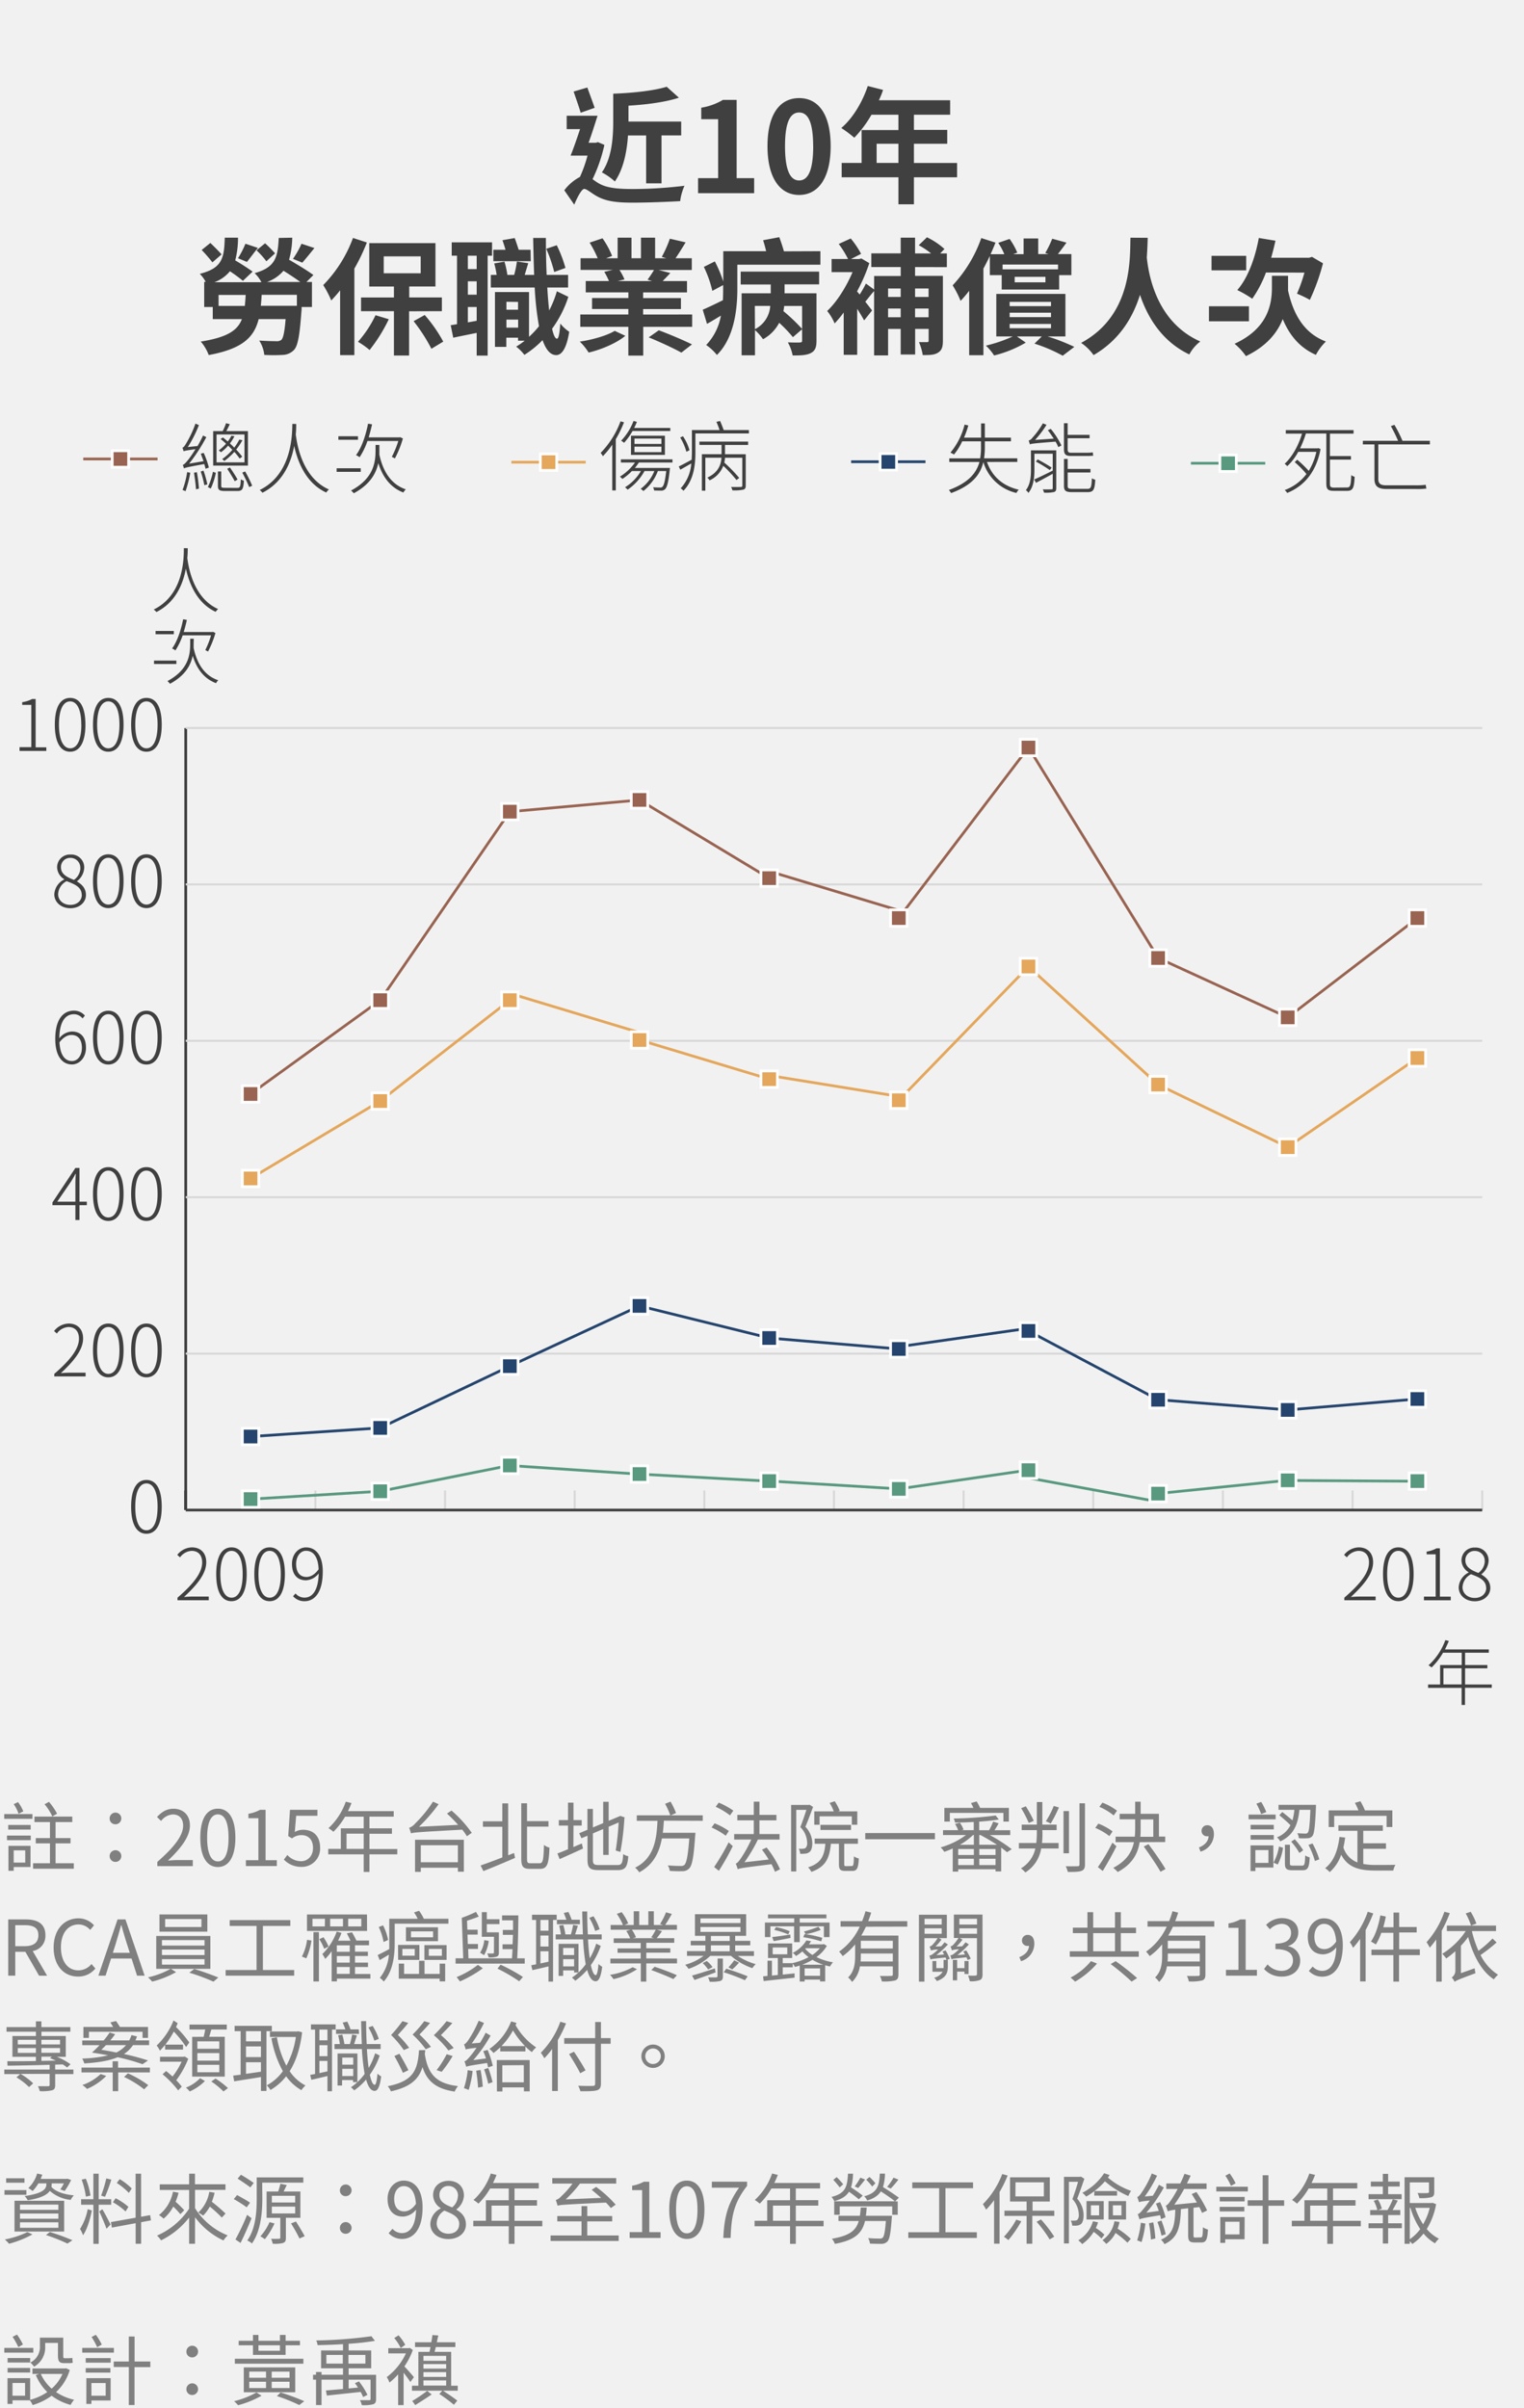 <svg xmlns="http://www.w3.org/2000/svg" viewBox="0 0 556 878.45"><defs><style>.cls-2{fill:#404040}.cls-3{fill:gray}.cls-4{fill:#d8d8d8}.cls-5{fill:#996452}.cls-6{fill:#58997f}.cls-7{fill:#25456e}.cls-8{fill:#e4a75c}.cls-9{fill:#fff}.cls-10{fill:none}</style></defs><path fill="#f1f1f1" d="M-47-64h7200v6072H-47z" id="bg_f1f1f1"/><g id="範例參考"><path class="cls-2" d="M220.5 52.86a56.4 56.4 0 0 1-4.32 12.51c.6.42 1.24.92 2.11 1.43 3.13 1.89 7.46 2.16 12.79 2.16a157.28 157.28 0 0 0 18.64-1.19 19.68 19.68 0 0 0-1.57 5.61c-3.86.23-11.91.55-17.25.55-6.12 0-9.94-.51-13.3-2.44-1.88-1.06-3.54-2.57-4.46-2.57s-2.58 3.12-3.63 5.75l-3.64-5.25a17.12 17.12 0 0 1 5.71-4.87 49.48 49.48 0 0 0 2.76-7.78h-6.17c1.06-2.58 2.3-6.21 3.45-9.66h-4.87v-4.88H218c-1 3.13-2.12 6.72-3.27 9.85h2.62l.79-.23zm-8.65-11.73c-.6-2.07-1.75-5.29-2.57-7.73l5-1.47c.88 2.44 2 5.47 2.67 7.4zm17.26 8.28c-.37 5.7-1.61 12.24-4.79 16.79a23.1 23.1 0 0 0-4.74-3.31c3.77-5.38 4.14-13.16 4.14-18.77v-9.94c7-.23 14.95-1.1 19.51-2.53l4.46 4c-5.11 1.66-12 2.53-18.4 2.9v5.8h19.23v5.06h-7.18v17.48h-5.61V49.41zM254.68 65H262V43.48h-6.16v-4.19a22.27 22.27 0 0 0 7.91-2.85h5V65h6.39v5.47h-20.46zM280 53.32c0-11.78 4.6-17.53 11.55-17.53s11.5 5.8 11.5 17.53-4.6 17.8-11.5 17.8S280 65.05 280 53.32zm16.66 0c0-9.52-2.21-12.28-5.11-12.28s-5.15 2.76-5.15 12.28 2.21 12.51 5.15 12.51 5.13-2.94 5.13-12.51zM349.17 64.68h-15.74v9.85h-5.66v-9.85h-20.7v-5.24h7.27v-12h13.43v-5.58h-9.84a41.47 41.47 0 0 1-6.26 8.38 41.75 41.75 0 0 0-4.74-3.54c4.14-3.5 7.69-9.39 9.66-15.32l5.57 1.42a28.29 28.29 0 0 1-1.52 3.77h26v5.29h-13.21v5.53h12.15v5.06h-12.15v7h15.74zm-21.4-5.24v-7h-7.95v7zM106.61 86.71a31.41 31.41 0 0 1-1.15 8.05c2.9 1.66 6.76 4 8.88 5.57l-2.53 2.53h2V112h-3.77c0 .46 0 1.24-.09 1.74-.6 8.56-1.29 12.43-2.67 13.9a5.91 5.91 0 0 1-4.14 1.84 59.87 59.87 0 0 1-6.72 0 12.17 12.17 0 0 0-1.84-5.24c2.48.18 5.06.23 6.12.23a2.77 2.77 0 0 0 1.93-.46c.69-.64 1.2-2.85 1.57-7.59h-9.83c-1.7 6.76-6.07 10.86-18.22 13.11a16.19 16.19 0 0 0-2.9-4.92c9.57-1.52 13.39-4 15-8.19H77.62V112H74.5v-9.16h.55a12.31 12.31 0 0 0-2.16-2.94C81 97.85 81.81 94.26 82 86.71h4.83A32.24 32.24 0 0 1 85.81 95c2.12 1.2 4.83 3 6.35 4.09l-3.54 3.36a54.24 54.24 0 0 0-4.74-3.49 13.15 13.15 0 0 1-5.66 4h17.16a12.63 12.63 0 0 0-2.48-3.31c7.64-2.16 8.46-5.84 8.79-12.84zm-29.12 9a53.36 53.36 0 0 0-3.91-4.51l3.17-2.57c1.33 1.28 3.13 3.08 4.1 4.18zm11.82 15.89c.14-1.24.23-2.57.32-4h-9.89v4zm-2.48-17.39a34.37 34.37 0 0 0 2.71-5.29l4.55 1.52c-1.51 1.84-2.89 3.77-4 5.11zm10.35 1.11a30.86 30.86 0 0 0-3.59-4l3.13-2.57a51.64 51.64 0 0 1 3.63 3.68zm11.13 12.23H95.47c-.09 1.43-.18 2.76-.32 4h13.16zm1.24-4.69c-1.7-1.24-4-2.76-6.12-4.09a13.82 13.82 0 0 1-6 4.09zm5.16-12.37c-1.57 1.93-3.23 4-4.42 5.33l-3.41-1.38a32.44 32.44 0 0 0 3.12-5.52zM133.84 88.46a67.84 67.84 0 0 1-4.56 9.54v31.56h-5.2V105.9c-1 1.33-2.16 2.57-3.22 3.72a36.45 36.45 0 0 0-2.94-5.61 48.46 48.46 0 0 0 10.86-17.2zm8 28a58.61 58.61 0 0 1-7 11.23 29.39 29.39 0 0 0-4.23-3A41.51 41.51 0 0 0 137 115zm7.41-2.9v16.15h-5.53v-16.18h-12v-5h12v-4h-9V88.69h24.15v15.83h-9.57v4h11.91v5zM140 99.69h13.48v-6.17H140zm14.95 15.23a53.18 53.18 0 0 1 6.76 9.7l-4.32 2.62a61.82 61.82 0 0 0-6.49-10.07zM177.91 93.29v36.44h-4v-8.28c-3 .6-5.94 1.19-8.56 1.75l-.92-4.56c.69-.09 1.47-.23 2.3-.37v-25h-1.93v-4.85h14.72v4.87zm-4 0h-3.22v4.88h3.22zm0 9.34h-3.22v4.88h3.22zm0 14.4V112h-3.22v5.61zm33.44-8.74a41.15 41.15 0 0 1-5.93 11.64c.5 2.3 1.1 3.59 1.75 3.63s1-2 1.24-5.52a14.86 14.86 0 0 0 3.26 3c-1.1 6.9-3.12 8.51-4.73 8.51-2.17 0-3.78-2-5-5.47a35.41 35.41 0 0 1-6.63 5.38 15.5 15.5 0 0 0-3-3 27.33 27.33 0 0 0 3.12-2.17H189v-1.1h-4.28v3.36h-4.14v-20H193v16.33a32.07 32.07 0 0 0 3.64-3.87 112.36 112.36 0 0 1-1.57-14.12h-16v-4.6h2.12a31.42 31.42 0 0 0-.88-4.19l3.73-.64a31 31 0 0 1 1.06 4.83h2.48a34.45 34.45 0 0 0 1-4.88l4.14.6c-.46 1.52-.92 3-1.29 4.28h3.45c-.18-4.19-.27-8.7-.37-13.48h4.65c0 4.69.09 9.25.28 13.48h7.82v4.6h-7.59c.18 3.08.41 5.89.69 8.37a37.44 37.44 0 0 0 2.8-7zm-13.71-13H180v-4.16h4.42c-.32-1.2-.74-2.44-1.11-3.5l4.47-.78c.5 1.29 1 2.9 1.47 4.28h4.32zm-8.88 14.81v2.9H189v-2.85zm4.28 9.43v-2.94h-4.28v2.94zm13.16-20.3a53.68 53.68 0 0 0-2.9-8.47l3.82-1.29a46.69 46.69 0 0 1 3.17 8.28zM228.14 122.51c-3.13 2.62-8.65 5-13.39 6.11a21.38 21.38 0 0 0-3.22-4c4.6-.65 9.94-2.21 12.74-3.91zm24.38-7.78v4.51h-17.85v10.49h-5.43v-10.49h-17.53v-4.51h17.53v-2H216v-4h13.25v-2.07h-15.56v-4.14h8.47a27.15 27.15 0 0 0-1.7-3.36l3.08-.69h-11.73v-4.26h6.25a41.74 41.74 0 0 0-2.94-5.7l4.69-1.57a30.38 30.38 0 0 1 3.5 6.44l-2.21.83h4.23v-7.5h5.06v7.5h3.45v-7.5H239v7.5h4.09l-1.66-.5a40.76 40.76 0 0 0 2.95-6.63l5.75 1.34c-1.29 2.11-2.53 4.18-3.68 5.79h5.93v4.28h-12.14l4.32 1.11c-1 1.1-2 2.11-2.8 2.94h8.87v4.14h-16v2.07h13.8v4h-13.8v2zM226 98.49a22.28 22.28 0 0 1 1.84 3.45l-2.49.6h12.56l-1.65-.51c.73-1 1.7-2.43 2.34-3.54zm14.35 22c3.73 1.38 9.15 3.68 12.1 5.15l-3.87 3c-2.66-1.51-8.05-4-11.91-5.56zM299.3 91.64v4.92H269v8.79c0 7.31-1.06 17.85-7.45 24.15a18.55 18.55 0 0 0-3.91-3.64 20.56 20.56 0 0 0 5.36-10.71c-1.65 1-3.4 2.07-5.06 3l-1.56-5.15c1.89-.83 4.55-2.07 7.36-3.49.05-1.43.09-2.86.09-4.19V104l-3.95 2.11a41 41 0 0 0-3.09-8.74l4-2a44.44 44.44 0 0 1 3.08 7.36V91.64h15.64a58.15 58.15 0 0 0-1.1-4l5.89-1.11c.6 1.57 1.24 3.5 1.7 5.16zm-29.07 7.45h28.61v4.65h-12.6V107h11.64v17.29c0 2.35-.46 3.68-2.07 4.51s-3.73.88-6.63.88a16 16 0 0 0-1.75-4.79c1.89.09 3.82.09 4.42.05s.78-.19.78-.69v-4.14l-3.36 2.89a49 49 0 0 0-5-5.24 14.47 14.47 0 0 1-5.89 6 19.67 19.67 0 0 0-2.94-3.35v9.2h-4.88V107h10.63v-3.22h-10.96zm5.2 21a10.18 10.18 0 0 0 5.57-8.49h-5.61zm17.2-8.47h-6.53c-.05.65-.18 1.24-.28 1.89a66.34 66.34 0 0 1 6.81 6.49zM333.85 97.43v3.22H344v23.65c0 2.21-.37 3.5-1.8 4.37s-3.08.87-5.56.87a19.27 19.27 0 0 0-1.38-4.73h2.94c.46 0 .6-.14.6-.6V120h-4.92v9.33h-5.28V120H324v9.66h-5.1v-23.49c-1.2 1.34-2.26 2.76-3.22 3.91 1.1 1.34 2.07 2.67 2.48 3.18l-2.9 3.63c-.6-1.1-1.52-2.66-2.53-4.23v16.79h-4.92V114a43.18 43.18 0 0 1-3.31 4 18.42 18.42 0 0 0-2.72-4.55c3.54-3.32 7-8.84 9.25-14.17h-7.64v-4.79h6A36.6 36.6 0 0 0 306 89l4.37-2a32.7 32.7 0 0 1 3.78 5.61l-3.68 1.89h2.94l.88-.19 2.86 1.69a62.75 62.75 0 0 1-4.42 10.21v.18l.92 1.06a42.75 42.75 0 0 0 2.26-4l3 2.17v-4.93h9.7v-3.26h-10.73v-5h10.72v-5.72h5.25v5.75h5.84a29.13 29.13 0 0 0-4.51-3l3-2.89a26.51 26.51 0 0 1 6.39 4.27L343 92.46h2.44v5zm-9.85 7.82v3.09h4.6v-3.09zm4.6 10.49v-3.17H324v3.17zm5.25-10.49v3.09h4.92v-3.09zm4.92 10.49v-3.17h-4.92v3.17zM361.12 93.38c-.73 1.52-1.51 3.09-2.34 4.6v31.61h-5.2v-23.51a40.2 40.2 0 0 1-3.13 3.68 35.25 35.25 0 0 0-2.9-5.66A48.94 48.94 0 0 0 358 86.85l5.19 1.66c-.55 1.38-1.15 2.8-1.79 4.23h5a22.67 22.67 0 0 0-2.21-4.14l4.14-1.43a24.72 24.72 0 0 1 2.81 5l-1.48.55h3.78V87h5.33v5.7h3.78l-1.2-.41a36.57 36.57 0 0 0 2.53-5.2l5.2 1.42c-1.11 1.57-2.21 3-3.13 4.19h4.92v7.68h-4.46v5.25h-20.96v-5.25h-4.33zm21.07 29.36a71.84 71.84 0 0 1 9.76 3.81l-4.24 3.22a58 58 0 0 0-10.3-4.41l2.67-2.62H371l3.23 2.25a42.68 42.68 0 0 1-11.55 4.69 18.93 18.93 0 0 0-3-3.59 51.79 51.79 0 0 0 9.8-3.35h-6v-15.51h25.21v15.51zm-16.42-26.23v1.75H386v-1.75zm2.58 15.18h15.09v-1.56h-15.09zm0 4h15.09v-1.61h-15.09zm0 4.05h15.09v-1.56h-15.09zM381.41 101h-11.22v2h11.22zM418.72 86.76c-.05 1.93-.14 4.42-.33 7.18.65 6.21 3.46 23.55 19.51 30.64a14.51 14.51 0 0 0-4 4.73c-10.21-4.87-15.32-13.84-18-21.76-2.53 8.1-7.36 16.43-16.93 22a17.59 17.59 0 0 0-4.55-4.46c18.67-10 17.8-30.6 18-38.37zM455.65 117.22h-14.58v-5.48h14.58zm-1-18.59H442v-5.29h12.65zm15.27 7.37c1.93 8.79 5.93 15.64 13.8 18.59a19.68 19.68 0 0 0-3.64 4.87c-5.89-2.62-9.61-7.08-12.1-13.06-1.93 4.92-5.84 9.89-13.43 13.52a22.77 22.77 0 0 0-4.14-4.51c12.33-5.65 13.62-14.63 13.62-20.56v-4.23h5.89V106zm-8.06-6.58a43 43 0 0 1-5 9.57 39.9 39.9 0 0 0-5.47-3.17c3.81-4.28 6.53-11.64 7.86-19l6.08 1c-.47 2.12-1 4.19-1.57 6.21h13.84l1.06-.32 4 2.35a75.8 75.8 0 0 1-4.79 13.34 39.25 39.25 0 0 0-4.69-2.26 58.2 58.2 0 0 0 2.72-7.68z"/><path class="cls-3" d="M1.54 661.8h10.3v1.74H1.54zm1 7.84h8.68v1.68H2.55zm8.65-3.86v1.68H3v-1.68zm-.06 15.34H5v1.38H3.08v-9.1h8.06zm-4.36-19.43a12.94 12.94 0 0 0-1.77-3.5l1.57-.75a13.62 13.62 0 0 1 1.93 3.38zM5 675.05v4.45h4.21v-4.45zm21.93 4.7v2H12.07v-2h6.16v-7.25h-5.18v-1.93h5.18v-5.85h-5.66v-2h13.8v2h-6.1v5.85h5.46v1.93h-5.46v7.25zm-7.84-17.08a19.54 19.54 0 0 0-2.83-4.45l1.62-.87a24 24 0 0 1 2.94 4.31zM40 663.43a2.13 2.13 0 1 1 2.13 2.1 2.07 2.07 0 0 1-2.13-2.1zm0 13.72a2.13 2.13 0 1 1 2.13 2.1 2.09 2.09 0 0 1-2.13-2.1zM57.4 679.25c6.44-5.63 9.41-9.72 9.41-13.25 0-2.35-1.24-4.06-3.78-4.06a5.77 5.77 0 0 0-4.26 2.38l-1.48-1.45c1.68-1.82 3.44-3 6-3 3.67 0 6 2.41 6 6.08 0 4.09-3.22 8.26-8 12.82 1.07-.08 2.33-.19 3.36-.19h5.69v2.21H57.4zM73.08 670.43c0-7.14 2.49-10.59 6.41-10.59s6.38 3.48 6.38 10.59-2.49 10.69-6.38 10.69-6.41-3.55-6.41-10.69zm10.3 0c0-6-1.57-8.51-3.89-8.51s-3.92 2.52-3.92 8.51 1.57 8.65 3.92 8.65 3.89-2.6 3.89-8.65zM89.71 678.63h4.56v-15.31h-3.64v-1.63a13 13 0 0 0 4.26-1.45h2v18.39H101v2.13H89.71zM103.57 678.41l1.26-1.68a6.78 6.78 0 0 0 5 2.27c2.41 0 4.37-1.85 4.37-4.85s-1.68-4.67-4.26-4.67a5.58 5.58 0 0 0-3.41 1.2l-1.38-.84.65-9.6h10v2.18h-7.75l-.51 5.94a5.86 5.86 0 0 1 3.06-.82c3.41 0 6.18 2 6.18 6.53a6.65 6.65 0 0 1-6.72 7 8.71 8.71 0 0 1-6.49-2.66zM144.93 676.5h-10.14v6.42h-2.1v-6.42h-12.94v-2h4.6V667h8.34v-4.25h-6.8a25.9 25.9 0 0 1-4.26 5.51 13.34 13.34 0 0 0-1.79-1.31 23.8 23.8 0 0 0 6.3-9.66l2.1.5c-.39 1-.84 2-1.29 2.94h16.69v2h-8.85V667H143v2h-8.2v5.55h10.14zm-12.24-2v-5.55h-6.27v5.55zM164.72 660.52a44.38 44.38 0 0 1 7.39 8.12l-1.76 1.26a19.69 19.69 0 0 0-1.71-2.41c-16 .89-17.61 1-18.7 1.34a17.2 17.2 0 0 0-.67-2 5.42 5.42 0 0 0 2.26-1.65 46.49 46.49 0 0 0 6.44-7.9l2.05.92a61.45 61.45 0 0 1-7.17 8.24l14.28-.7a51.16 51.16 0 0 0-4.06-4.12zm-13.3 10.66h17.81v11.65h-2.18v-1.45h-13.53v1.51h-2.1zm2.1 2v6.19h13.53v-6.19zM187.54 676l.37 1.79c-4 1.74-8.35 3.56-11.57 4.82l-1-2.05c2-.7 4.9-1.76 7.92-2.94v-11.17h-7.08v-2h7.08v-6.55h2.13v18.95zm9.33 3.75c1.26 0 1.42-1.34 1.59-6.69a5.77 5.77 0 0 0 2 1c-.22 5.74-.73 7.73-3.42 7.73h-3.75c-2.41 0-3.11-.82-3.11-3.73v-20.18h2.1v6.5h7.82v2h-7.82v11.72c0 1.4.2 1.65 1.26 1.65zM209.19 673.84c1-.44 2-.86 3.08-1.31l.42 1.85c-2.94 1.37-6.08 2.77-8.52 3.86l-.81-2.07c1.07-.37 2.41-.93 3.87-1.54V666h-3.36v-2h3.36v-6.36h2V664h3v2h-3zm16.07 6.56c1.62 0 1.9-.76 2.1-4a4.78 4.78 0 0 0 1.87.78c-.33 3.84-1 5.07-3.89 5.07h-6.89c-3.16 0-4.11-.75-4.11-3.78v-8.77l-2.21.92-.82-1.82 3-1.26v-7.61h2v6.75l3.75-1.57v-7.79h2v6.95l4.25-1.79 1.6.53-.11.33a99.85 99.85 0 0 1-1.46 12.27l-1.71-.51a99.65 99.65 0 0 0 1.07-10.22l-3.64 1.54v10.28h-2v-9.44l-3.75 1.6v9.66c0 1.51.36 1.88 2.18 1.88zM242.2 664.21c-.09 1.46-.2 2.94-.39 4.43h11.9a9.7 9.7 0 0 1-.09 1c-.53 7.87-1.09 10.9-2.18 12a3.25 3.25 0 0 1-2.41 1 42.4 42.4 0 0 1-4.68-.11 4.57 4.57 0 0 0-.72-2c2 .17 3.94.2 4.67.2a1.93 1.93 0 0 0 1.32-.31c.84-.73 1.37-3.42 1.85-9.72h-10c-.9 4.93-3 9.55-8.26 12.35a6.72 6.72 0 0 0-1.51-1.68c7.14-3.56 7.86-10.72 8.17-17.11h-7.56v-2h12.24a27.56 27.56 0 0 0-1.91-4.2l2-.79a27.47 27.47 0 0 1 2 4.15l-1.93.84h11.67v2zM264.77 669.7a26.12 26.12 0 0 0-5.18-3l1.12-1.52a25.21 25.21 0 0 1 5.2 2.8zm-4.23 11.42a83.51 83.51 0 0 0 5.29-9l1.51 1.38a97.22 97.22 0 0 1-5.07 9zm1.68-23.49a28.1 28.1 0 0 1 5.32 2.91l-1.21 1.74a26.35 26.35 0 0 0-5.23-3.14zm20.52 25.23a23.77 23.77 0 0 0-1.29-2.77c-10.38 1.29-11.56 1.48-12.32 1.85a13.76 13.76 0 0 0-.7-2.08c.54-.14 1.1-.81 1.8-1.82a46.74 46.74 0 0 0 3.86-6.94h-6.24v-2H275v-5h-6v-2h6v-4.82h2.07v4.82h6.19v2h-6.19v5h7.34v2h-7.9a55.65 55.65 0 0 1-4.92 8.29l8.84-1a37.6 37.6 0 0 0-2.43-3.59l1.68-.79a36 36 0 0 1 4.9 7.93zM296.63 659.2c-.84 2.3-1.85 5-2.8 7.25a8.72 8.72 0 0 1 2.52 6c0 1.48-.34 2.72-1.09 3.25a2.8 2.8 0 0 1-1.46.53 11.51 11.51 0 0 1-1.87.06 4.17 4.17 0 0 0-.54-1.85 9.14 9.14 0 0 0 1.63 0 1.72 1.72 0 0 0 .87-.26 2.44 2.44 0 0 0 .58-2 8.25 8.25 0 0 0-2.49-5.62c.79-2 1.63-4.43 2.21-6.3h-3.69v22.48h-1.88v-24.27H295l.34-.08zm14.11 21.56c.62 0 .73-.48.79-3.53a4.6 4.6 0 0 0 1.79.76c-.17 3.64-.7 4.56-2.38 4.56h-2.47c-2 0-2.4-.59-2.4-2.57v-7.34h-2.94c-.48 5.12-1.82 8.4-7.12 10.25a6 6 0 0 0-1.2-1.65c4.82-1.52 5.94-4.26 6.3-8.6h-3.89v-1.9H313v1.9h-5V680c0 .7.11.81.72.81zM299 665.7h-1.93v-4.88h7.11a15.65 15.65 0 0 0-1.51-3.08l1.87-.61a18.57 18.57 0 0 1 1.82 3.47l-.59.22h7v4.88h-2v-3.06H299zm.31 1.9v-1.85h11.17v1.85zM341.09 668.72V671h-25.42v-2.27zM367.39 675.72c-.59-.53-1.32-1.06-2.13-1.68v8.68h-2.05v-.78h-13.63v.86h-2v-8.45c-1 .47-2.07.89-3.08 1.23a7.75 7.75 0 0 0-1.32-1.62 28.4 28.4 0 0 0 9.24-4.51h-8.37v-1.77h5.49a9.52 9.52 0 0 0-1.12-2.26l1.76-.45a9.3 9.3 0 0 1 1.35 2.52l-.76.19h4.48v-3c-2.32.14-4.7.22-6.83.22a6.08 6.08 0 0 0-.48-1.48 131.25 131.25 0 0 0 15.32-1.09l1.12 1.45c-1.93.34-4.45.59-7.14.79v3.13h3.61a23.8 23.8 0 0 0 1.48-3.13l2 .61c-.47.87-1 1.77-1.51 2.52h5.74v1.77h-7.45a57.27 57.27 0 0 1 8 5.15zm-20.86-11.17h-2v-5h10.61c-.28-.61-.59-1.23-.9-1.76l2.07-.59a18.34 18.34 0 0 1 1.26 2.35h10.5v5h-2v-3.17h-19.54zm8.76 10h-5.71v2.19h5.71zm-5.71 5.86h5.71v-2.3h-5.71zm5.4-10.95a23.19 23.19 0 0 1-4.79 3.55h5.1v-3.55zm8.74 3.55c-1.82-1.2-3.89-2.43-6-3.55h-.45V673zm-.51 1.54h-5.93v2.19h5.93zm0 5.86v-2.3h-5.93v2.3zM380.32 668.66a32.62 32.62 0 0 1-.17 3.7h6.05v2h-6.35a12.64 12.64 0 0 1-5.77 8.74 11 11 0 0 0-1.6-1.49 11.16 11.16 0 0 0 5.24-7.25h-6v-2h6.35a32.64 32.64 0 0 0 .2-3.7v-1h-5.52v-2h5.52v-8.24h2v8.24h5.21v2h-5.21zm-5-3.61a40.94 40.94 0 0 0-2.77-5.4l1.71-.67a42.54 42.54 0 0 1 2.88 5.29zm11-5.65a52.19 52.19 0 0 1-3 5.9 9.57 9.57 0 0 0-1.76-.86 31.35 31.35 0 0 0 2.88-5.6zm3.68 16.71h-2v-15.4h2zm5.83-18.23v22.29c0 1.4-.4 2-1.26 2.35s-2.47.42-5 .4a9.55 9.55 0 0 0-.76-2.08c2 .06 3.72 0 4.28 0s.73-.19.73-.7v-22.26zM404.74 669.84a22.93 22.93 0 0 0-5.15-3l1.12-1.56a21.65 21.65 0 0 1 5.18 2.85zm2.57 3.72c-1.45 2.94-3.41 6.39-5 9l-1.76-1.4a75.09 75.09 0 0 0 5.29-8.93zm-1-11.25a21.05 21.05 0 0 0-5.23-3.14l1.12-1.54a22.12 22.12 0 0 1 5.32 2.94zm9.47 9.74c-.67 4.15-2.63 8-8 10.89a9.94 9.94 0 0 0-1.65-1.51c4.9-2.55 6.83-5.82 7.56-9.38H407v-2h7a31 31 0 0 0 .14-3.19v-3.14h-5.66v-2h5.66v-4.42h2v4.42h6.67v8.29h2.29v2zm.36-5.15c0 1.06 0 2.13-.11 3.19h4.73v-6.33h-4.62zm2.86 5.88c2.13 2.86 4.87 6.8 6.21 9.07l-1.82 1c-1.28-2.3-4-6.27-6.1-9.21zM437.41 674c2.16-.89 3.39-2.21 3.53-4.11a3.77 3.77 0 0 1-.47 0 1.92 1.92 0 0 1-2.1-2 2 2 0 0 1 2.12-2c1.54 0 2.38 1.26 2.38 3.22a6.68 6.68 0 0 1-4.87 6.39zM465.39 663.71h-9.86V662h9.86zm-.68 3.69h-8.45v-1.65h8.45zm-8.45 2.05h8.45v1.68h-8.45zm8.31 11.87H458v1.29h-1.76v-9.38h8.31zm-6.57-6.38v4.67h4.76v-4.67zm2.1-13.14a23.7 23.7 0 0 0-1.73-3.8l1.76-.62a23.61 23.61 0 0 1 1.85 3.7zm4.51 17.73a18.36 18.36 0 0 0 2-5.88l1.48.45a19.49 19.49 0 0 1-1.93 6.1zm9.46-19.29c-.5 5-1.9 9.21-7 11.53a5 5 0 0 0-1.21-1.48 9.1 9.1 0 0 0 4.93-4.43c-1-1.06-2.74-2.54-4.06-3.64l1.09-1.17c1.18.92 2.64 2.13 3.7 3.05a20.82 20.82 0 0 0 .7-3.86h-5.77v-1.8h13.64v.9c-.31 7.08-.62 9.6-1.29 10.47a2.26 2.26 0 0 1-1.76.81 27.48 27.48 0 0 1-3.17 0 4.54 4.54 0 0 0-.58-1.84c1.28.11 2.46.14 2.91.14a1 1 0 0 0 .92-.34c.45-.5.73-2.69.95-8.34zm.93 20.38c.92 0 1.09-.48 1.17-3.72a5.22 5.22 0 0 0 1.66.7c-.2 3.8-.7 4.7-2.64 4.7h-3.64c-2.21 0-2.77-.56-2.77-2.49V673h1.82v6.81c0 .67.2.81 1.15.81zm-2.64-9.62a25.52 25.52 0 0 1 3.08 4l-1.37 1a25.85 25.85 0 0 0-3-4.14zm6.49 1.54a30.6 30.6 0 0 1 2.47 5.77l-1.6.61a32.49 32.49 0 0 0-2.35-5.88zM497.36 680a23.65 23.65 0 0 0 4.59.37c1 0 5.8 0 7.14-.06a7.09 7.09 0 0 0-.78 2.1h-6.47c-5.82 0-10-1-12.54-5.77a14.88 14.88 0 0 1-4.17 6.33 9.88 9.88 0 0 0-1.68-1.43c3.1-2.38 4.62-6.35 5.23-11.39l2.07.22c-.16 1.29-.39 2.49-.64 3.61a8.47 8.47 0 0 0 5.12 5.46v-11.53h-6.94v-2h16.21v2h-7.14v4.56h8.29v2h-8.29zm-10.61-13.47h-2v-6.07h10.86a25.48 25.48 0 0 0-1.29-2.75l2-.58a23.3 23.3 0 0 1 1.65 3.33h10v6.07h-2.1v-4.08h-19.12zM14.25 720.76l-5-8.71H5.57v8.71H3v-20.52h6.41c4.17 0 7.16 1.48 7.16 5.76a5.56 5.56 0 0 1-4.64 5.77l5.26 9zM5.57 710H9c3.22 0 5-1.29 5-4s-1.77-3.66-5-3.66H5.57zM19.57 710.51c0-6.63 3.89-10.67 9.1-10.67a7.63 7.63 0 0 1 5.63 2.55l-1.4 1.68a5.62 5.62 0 0 0-4.2-2c-3.89 0-6.47 3.19-6.47 8.32s2.46 8.43 6.38 8.43a6.23 6.23 0 0 0 4.76-2.3l1.43 1.62a7.92 7.92 0 0 1-6.3 2.94c-5.09.04-8.93-3.9-8.93-10.57zM48 714.49h-7.49l-2 6.27h-2.62l7-20.52h2.88l7 20.52H50zm-.65-2.07l-1-3.14c-.75-2.32-1.4-4.56-2.07-6.94h-.11c-.64 2.4-1.32 4.62-2 6.94l-1 3.14zM62.38 718.27l1.85 1.2a35.66 35.66 0 0 1-8.71 3.45 14.91 14.91 0 0 0-1.52-1.54 30.73 30.73 0 0 0 8.23-3.11H57v-12h19.75v12zm13.27-13.58H58.18v-6.27h17.47zm-16.57 5.09h15.54v-2H59.08zm0 3.45h15.54v-2H59.08zm0 3.5h15.54v-2H59.08zM73.5 700.1H60.25v2.9H73.5zm-2.63 18.22c2.88.84 6.6 2.22 8.79 3.11l-1.79 1.51a74.05 74.05 0 0 0-8.8-3.27zM107.32 718.69v2.07h-25v-2.07H93.6v-16.07h-9.8v-2.13h22.12v2.13h-10v16.07zM110.15 713.79a18.72 18.72 0 0 0 1.88-6.11l1.59.26a23.64 23.64 0 0 1-1.87 6.49zm23.77-9.35H112v-6h21.89zM118.55 700H114v2.8h4.51zm-4.2 4.87h2v18h-2zm3.92 6.08a18.17 18.17 0 0 0-1.79-3.5l1.54-.7a18.55 18.55 0 0 1 1.85 3.39zm16.86 10.89h-12.21v1H121v-11a21.42 21.42 0 0 1-2.35 2.82 9.56 9.56 0 0 0-1.06-1.76 21.84 21.84 0 0 0 5.26-8.23l1.74.5c-.37.95-.81 1.91-1.23 2.83h4.5a24.53 24.53 0 0 0-1.34-2.66l1.9-.39a29 29 0 0 1 1.6 3h4.62v1.71h-5.12v2.35h4.7v1.57h-4.7V716h4.73v1.6h-4.73v2.54h5.6zm-10-21.84h-4.68v2.8h4.68zm2.46 9.69h-4.7v2.35h4.7zm0 3.92h-4.7V716h4.7zm-4.7 6.49h4.7v-2.5h-4.7zm8.93-20.1h-4.79v2.8h4.79zM163.6 700v1.79H144v7.11c0 4.29-.56 10.2-4 14a6.51 6.51 0 0 0-1.43-1.34 15.14 15.14 0 0 0 3.31-8.48c-1.15.72-2.3 1.4-3.36 2l-.73-1.85c1.12-.53 2.63-1.31 4.23-2.18V700h10.38a17.48 17.48 0 0 0-1.34-2.3l1.82-.61a13.6 13.6 0 0 1 1.73 2.91zm-23.66 8.48a21.08 21.08 0 0 0-1.76-5.46l1.57-.61a19.19 19.19 0 0 1 1.84 5.32zm5.27 1.07H153V715h-7.75zm15.2 6.83h2v6.47h-2v-1h-14.92v-5.49h1.93v3.75h5.46v-4.79h2v4.79h5.54zm-13.61-2.91h4.51V711h-4.51zm13-5.29h-11.7v-5.07h11.7zm-1.8-3.58h-8.06v2.16H158zm-3.16 5h8.09v5.4h-8.09zm1.6 3.92h4.78V711h-4.78zM191.43 714.43v1.93h-25.22v-1.93H169l-.53-14.78a46 46 0 0 0 5.18-2.16l1 1.71c-1.29.53-2.83 1.06-4.26 1.51l.12 3.28h3.75v1.79h-3.7l.11 3.42h3.7v1.8h-3.57l.11 3.44h15.88c.05-1 .14-2.15.19-3.36h-3.64v-1.76H187c.05-1.12.08-2.27.14-3.45h-3.7v-1.79h3.73v-3.5h-4v-1.82h5.94c0 4.9-.17 11.54-.42 15.68zm-15.28 3.64a44.59 44.59 0 0 1-8.35 4.79 19.46 19.46 0 0 0-1.23-1.57 32.11 32.11 0 0 0 7.78-4.48zm2.15-10a14 14 0 0 1-1.71 5.23 8.48 8.48 0 0 0-1.45-.89 10.81 10.81 0 0 0 1.54-4.62zm1.93-1.49h-4.45v-9h1.82v2.6h4.62v1.77h-4.62v3h4.4v7.37c0 .86-.17 1.23-.79 1.51a9.06 9.06 0 0 1-2.94.25 5.5 5.5 0 0 0-.53-1.43 17.25 17.25 0 0 0 2.1 0c.31 0 .36-.11.36-.36zm2.41 10.17a67.06 67.06 0 0 1 8.15 4.48l-1.37 1.57a62.42 62.42 0 0 0-7.93-4.62zM201.77 700.43v22.49h-1.66v-5.55c-2.1.51-4.17 1-5.88 1.37l-.42-1.79c.54-.08 1.12-.22 1.77-.31v-16.21h-1.49v-1.9h9v1.9zm-1.66 0h-2.94v3.92h2.94zm0 5.69h-2.94v4h2.94zm-2.94 10.19l2.94-.65v-3.8h-2.94zm22-6.41a26.76 26.76 0 0 1-3.61 7c.5 2.29 1.06 3.64 1.79 3.66.45 0 .79-1.51 1-4.06a6.12 6.12 0 0 0 1.35 1c-.51 4.2-1.46 5.32-2.38 5.29-1.4 0-2.38-1.54-3.11-4.14a23.15 23.15 0 0 1-4.34 3.95 8.63 8.63 0 0 0-1.21-1.12 18.7 18.7 0 0 0 2.36-1.88h-1.57v-.76h-4v2h-1.65v-11.7h7.25v10.47a21.64 21.64 0 0 0 2.63-3 79.85 79.85 0 0 1-.95-9.08h-10v-1.82h1.9a27.35 27.35 0 0 0-.64-3.22l1.51-.22a23.4 23.4 0 0 1 .78 3.44h2a28.73 28.73 0 0 0 .81-3.47l1.74.31c-.34 1.06-.7 2.24-1 3.16h2.83c-.11-2.6-.2-5.43-.25-8.37h1.82c0 2.94.08 5.77.22 8.37h5.07v1.82h-5c.14 2.61.37 5 .65 6.89a24.91 24.91 0 0 0 2.35-5.35zm-7.59-7.9h-8.4v-1.65h3.45c-.28-.79-.62-1.71-.95-2.47l1.7-.36a26.64 26.64 0 0 1 1.18 2.83h3zm-6.13 8.65v2.58h4v-2.58zm4 6.72v-2.63h-4v2.63zm7.7-12.91a22.67 22.67 0 0 0-2.16-4.81l1.54-.56a21.68 21.68 0 0 1 2.24 4.73zM232.4 718.41a26.08 26.08 0 0 1-8.6 3.61 7.62 7.62 0 0 0-1.26-1.57 25 25 0 0 0 8.29-2.77zm14.6-3.89v1.76h-11.21v6.64h-2v-6.64h-11.11v-1.76h11.06v-2.1h-8.43v-1.6h8.43v-2h-9.85v-1.68h6a12.24 12.24 0 0 0-1.42-2.68L230 704h-7.22v-1.73h4.5a22 22 0 0 0-2.24-4.06l1.77-.62a17.13 17.13 0 0 1 2.38 4.12l-1.4.56h3.41v-5h2v5h3.34v-5h2v5h3.39l-1.12-.37a23 23 0 0 0 2.16-4.25l2.13.59c-.79 1.42-1.71 3-2.44 4h4.31V704h-7.28l1.82.51a29.62 29.62 0 0 1-1.93 2.57h6.41v1.68h-10.2v2h8.76v1.6h-8.76v2.1zM230.52 704a11.37 11.37 0 0 1 1.49 2.78l-1.15.3h7.73l-1-.3a21.6 21.6 0 0 0 1.65-2.78zm8.32 13.5c2.63.87 6.19 2.21 8.12 3.11l-1.29 1.39c-1.85-.89-5.4-2.32-8.06-3.3zM269.16 713.56a23.39 23.39 0 0 0 6.55 3 8.33 8.33 0 0 0-1.23 1.45 23.47 23.47 0 0 1-7.81-4.48h-7.53a21.47 21.47 0 0 1-7.93 4.74 10.69 10.69 0 0 0-1.23-1.49 20.06 20.06 0 0 0 6.72-3.25h-6.07v-1.73h6.72v-2.1H252v-1.65h5.35v-1.82h-3.81v-7.9h18.67v7.9h-4v1.82h5.51v1.65h-5.51v2.13h6.86v1.73zm-8.09 6c-2.69 1-5.49 2-7.7 2.77l-.9-1.6c2.1-.59 5.27-1.59 8.32-2.63zm-5.52-18h14.59v-1.7h-14.59zm0 3.22h14.59V703h-14.59zm2.8 13.72a13.47 13.47 0 0 0-2-2.32l1.51-.78a11.43 11.43 0 0 1 2.1 2.24zm3.45-4h1.93v6.5c0 1-.2 1.4-1 1.71a14.55 14.55 0 0 1-3.84.25 5.18 5.18 0 0 0-.59-1.59h2.94c.3 0 .51-.09.51-.42zm-2.44-6.41h6.86v-1.82h-6.86zm0 3.78h6.86v-2.17h-6.86zm5.63 6.35c2.55.79 5.94 2 7.78 2.78l-1 1.42a75.07 75.07 0 0 0-7.75-2.91zm4.62-2.21a22.93 22.93 0 0 1-2.46 2.47l-1.38-.76a27.29 27.29 0 0 0 2.1-2.58zM301.67 709.87a13.28 13.28 0 0 1-3.81 4.11 22.18 22.18 0 0 0 6.05 1.91 6.56 6.56 0 0 0-1.09 1.51 17 17 0 0 1-1.77-.45v5.91h-1.87v-.67h-5.63v.7h-1.79v-5.83q-.88.3-1.77.51a4.73 4.73 0 0 0-.78-1.18v1.32h-3.64v2.66l4.31-.45v1.57c-4.06.45-8.29.89-11.28 1.23l-.2-1.72 1.6-.14v-5.56h1.62v5.43l2.16-.22v-6.19h-3.59V709H289v5.32h-3.44v1.88H289a23.18 23.18 0 0 0 6-2.2 13 13 0 0 1-2.27-2.1 16.5 16.5 0 0 1-2.32 1.68 4.59 4.59 0 0 0-1.21-1.12 12.43 12.43 0 0 0 5-4.56l1.71.28c-.25.39-.5.75-.78 1.15h5.07l.3-.12zm-20.61-3.19h-2v-5.3h10.69v-1.54h-9.57v-1.4h21.32v1.4h-9.74v1.54h10.89v5.3h-2.07v-3.92h-8.82v5.76h-2.05v-5.76h-8.65zm.65 0c1.76-.2 4.14-.53 6.6-.93l.09 1.24c-2.19.44-4.29.84-6.13 1.17zm.19 6.27h5.32v-2.49h-5.32zm1.21-9.91a24.94 24.94 0 0 1 5 1.51l-.54 1.15a29.39 29.39 0 0 0-5.09-1.63zm17.22 13.72a19.77 19.77 0 0 1-3.92-1.79 24.13 24.13 0 0 1-3.73 1.79zm-.73-8.51a41 41 0 0 0-6.53-1.52l.45-1.14a36.17 36.17 0 0 1 6.47 1.37zm-.17-4.18a30.32 30.32 0 0 1-5.46 1.57l-.64-1a48.42 48.42 0 0 0 5.26-1.71zm-.25 16.75v-2.72h-5.63v2.69zm-5.41-9.86a11.62 11.62 0 0 0 2.61 2.24 12.62 12.62 0 0 0 2.74-2.46H294zM315.92 702.9c-.53 1.09-1.09 2.21-1.71 3.24h13.56v14.14c0 1.26-.28 1.88-1.18 2.22a17.41 17.41 0 0 1-4.87.36 7.05 7.05 0 0 0-.7-2c1.87.08 3.55 0 4.06 0s.64-.17.64-.59v-2.91h-12a10 10 0 0 1-2.86 5.69 6.59 6.59 0 0 0-1.45-1.63c2.32-2.24 2.57-5.32 2.57-8v-4.09a23.35 23.35 0 0 1-4.53 4.29 14.07 14.07 0 0 0-1.32-1.63 22.74 22.74 0 0 0 7.53-9.12h-7v-2h7.87a34.33 34.33 0 0 0 1.23-3.62l2.07.51a30.22 30.22 0 0 1-1.09 3.11H331v2zm9.8 12.68v-2.91h-11.67v.84c0 .67 0 1.34-.09 2.07zm0-7.56h-11.67v2.83h11.67zM345 711.55a23.73 23.73 0 0 1 1.51 3.05l-1 .39h.28v2.49c0 2.1-.51 4-4 5.24a5.34 5.34 0 0 0-1-1.23 4.76 4.76 0 0 0 3.11-2.16h-3.72v-3.92h1.42V718h2.64a5.33 5.33 0 0 0 0-.56V715h1.07c-.09-.22-.23-.53-.34-.87-4.42.42-5.09.56-5.51.7a7 7 0 0 0-.42-1.37 3.25 3.25 0 0 0 1.51-.78 15.46 15.46 0 0 0 1.68-1.46 10.21 10.21 0 0 0-2.61.34 12.5 12.5 0 0 0-.47-1.43 1.84 1.84 0 0 0 .92-.5 13.31 13.31 0 0 0 2-2.55h-4.82v15.85h-2v-24.4h10.19v8.54h-2.91l.95.5a15.32 15.32 0 0 1-2.19 2.55l2.08-.08a18.3 18.3 0 0 0 1.23-1.46l1.23.81a33.62 33.62 0 0 1-4.23 3.87l2.83-.23c-.2-.39-.39-.78-.59-1.12zM337.31 700v2.1h6.25V700zm0 5.49h6.25v-2h-6.25zm21.14 14.75c0 1.15-.22 1.8-1 2.13a9 9 0 0 1-3.64.42 9.17 9.17 0 0 0-.64-2.07c1.23.06 2.41.06 2.77 0s.48-.14.48-.51v-13.14h-6.27l1 .53a19.91 19.91 0 0 1-2.18 2.55l2.07-.11c.45-.48.84-1 1.23-1.46l1.21.78a29.49 29.49 0 0 1-4.23 3.9l2.8-.23c-.2-.39-.39-.78-.59-1.12l1.06-.36a25.84 25.84 0 0 1 1.63 3l-1.12.51a8.6 8.6 0 0 0-.45-1c-4.4.45-5.1.54-5.46.73a13.25 13.25 0 0 0-.42-1.4 3.31 3.31 0 0 0 1.48-.75c.31-.23.93-.79 1.71-1.49a7.9 7.9 0 0 0-2.63.37 8.76 8.76 0 0 0-.5-1.43 1.65 1.65 0 0 0 .92-.51 13.85 13.85 0 0 0 2-2.57H348v-8.54h10.44zm-6.58-.08v-.87h-2.68v3.17h-1.57V715h1.57v3h2.68v-2.58h1.49v4.76zM350 700v2.1h6.44V700zm6.44 5.49v-2H350v2zM371.89 714c2.16-.89 3.39-2.21 3.53-4.11a3.77 3.77 0 0 1-.47 0 1.92 1.92 0 0 1-2.1-2 2 2 0 0 1 2.12-2c1.54 0 2.38 1.26 2.38 3.22a6.68 6.68 0 0 1-4.84 6.36zM415.46 711.86v2h-25.17v-2h6.44v-6.61h-5.32v-2h5.32v-5.65h2.1v5.65h7.95v-5.65h2.13v5.65h5.54v2h-5.54v6.61zm-15.23 4.48a32.05 32.05 0 0 1-8 6.6 17.11 17.11 0 0 0-1.65-1.48 24.23 24.23 0 0 0 7.44-6zm-1.4-4.48h7.95v-6.61h-7.95zm8.2 3.61a89.63 89.63 0 0 1 7.82 6.16l-2 1.29a84.23 84.23 0 0 0-7.65-6.39zM427.92 702.9c-.53 1.09-1.09 2.21-1.71 3.24h13.56v14.14c0 1.26-.28 1.88-1.18 2.22a17.41 17.41 0 0 1-4.87.36 7.05 7.05 0 0 0-.7-2c1.87.08 3.55 0 4.06 0s.64-.17.64-.59v-2.91h-12a10 10 0 0 1-2.86 5.69 6.59 6.59 0 0 0-1.45-1.63c2.32-2.24 2.57-5.32 2.57-8v-4.09a23.35 23.35 0 0 1-4.53 4.29 14.07 14.07 0 0 0-1.32-1.63 22.74 22.74 0 0 0 7.53-9.12h-7v-2h7.87a34.33 34.33 0 0 0 1.23-3.62l2.07.51a30.22 30.22 0 0 1-1.09 3.11H443v2zm9.8 12.68v-2.91h-11.67v.84c0 .67 0 1.34-.09 2.07zm0-7.56h-11.67v2.83h11.67zM447.27 718.63h4.56v-15.31h-3.64v-1.63a13 13 0 0 0 4.26-1.45h2v18.39h4.12v2.13h-11.3zM461.16 718.32l1.29-1.68a6.78 6.78 0 0 0 5.09 2.36c2.44 0 4.17-1.46 4.17-3.81s-1.65-4.12-6.38-4.12v-2c4.23 0 5.68-1.71 5.68-3.92 0-2-1.34-3.25-3.47-3.3a6.34 6.34 0 0 0-4.25 2l-1.38-1.62a8.21 8.21 0 0 1 5.74-2.47c3.45 0 6 1.85 6 5.16a5.12 5.12 0 0 1-3.67 5v.11a5.28 5.28 0 0 1 4.37 5.21c0 3.67-2.94 5.85-6.58 5.85a8.48 8.48 0 0 1-6.61-2.77zM478.91 717.43a4.64 4.64 0 0 0 3.44 1.57c2.66 0 5-2.19 5.16-8.57a6.35 6.35 0 0 1-4.74 2.55c-3.41 0-5.65-2.22-5.65-6.47 0-4 2.69-6.67 5.88-6.67 3.95 0 6.89 3.25 6.89 9.78 0 8.31-3.59 11.5-7.45 11.5a6.52 6.52 0 0 1-4.93-2.1zm8.57-9.1c-.28-4.23-1.85-6.47-4.48-6.47-2 0-3.47 1.85-3.47 4.65s1.23 4.56 3.66 4.56c1.38 0 2.92-.78 4.29-2.74zM501 698.05a48.58 48.58 0 0 1-2.78 6.05v18.76h-2v-15.54a33.12 33.12 0 0 1-2.58 3.28 11.52 11.52 0 0 0-1.18-2.05 32.3 32.3 0 0 0 6.54-11.11zm17 15.21h-7.59v9.66h-2.07v-9.66h-8v-2h8v-6.13h-4.4a21.66 21.66 0 0 1-2 4.26 11.77 11.77 0 0 0-1.79-1.07c1.65-2.29 2.8-5.93 3.44-9.55l2 .42c-.25 1.32-.56 2.64-.92 3.9h3.72v-5.35h2.07V703h6.39v2h-6.39v6.13H518zM528.92 697.94a47.07 47.07 0 0 1-2.94 6.41v18.59h-2v-15.4a37.54 37.54 0 0 1-2.35 3 23.08 23.08 0 0 0-1.18-2 32.58 32.58 0 0 0 6.5-11.09zm17.08 10.7a57.4 57.4 0 0 1-5.85 4.59 18 18 0 0 0 6.38 7.19 10.17 10.17 0 0 0-1.53 1.68c-4.51-2.94-7.56-8.7-9.38-15.45a29 29 0 0 1-2.63 3.19v10l5-1.77a15.75 15.75 0 0 0 .31 1.79c-6.13 2.27-7 2.66-7.62 3.14a5.3 5.3 0 0 0-1.06-1.57 3 3 0 0 0 1.34-2.41v-7.19a36.24 36.24 0 0 1-3.33 2.66 12.17 12.17 0 0 0-1.45-1.71 27.7 27.7 0 0 0 8.56-8.29h-6.88v-2h17.94v2h-8.7l-.09.14a41 41 0 0 0 2.38 7.06 39.76 39.76 0 0 0 5.13-4.48zm-9.33-6.16a24.14 24.14 0 0 0-1.93-4.43l1.82-.59a23.73 23.73 0 0 1 2.07 4.29zM26.79 756.67h-6.66v4c0 1.06-.22 1.62-1.12 1.9a16.14 16.14 0 0 1-4.51.31 6.19 6.19 0 0 0-.67-1.79h3.72c.44 0 .56-.14.56-.5v-4H7.5a23.16 23.16 0 0 1 4.59 3.45l-1.48 1.37A24 24 0 0 0 6 757.85l1.37-1.18h-5.8V755h16.54v-1.73c-5.74.17-11.34.28-15.37.33l-.08-1.62c2.77 0 6.44 0 10.44-.08v-1.54H4.53v-7.59h8.57v-1.57H2.38v-1.68H13.1v-2.1h2v2.1h10.57v1.68H15.12v1.57H24v7.59h-3.28a22.62 22.62 0 0 1 5 2.71l-1.23 1.18a17.16 17.16 0 0 0-1.6-1.12l-2.77.08V755h6.66zm-20.3-10.83h6.61v-1.68H6.49zm6.61 3.08v-1.74H6.49v1.74zm2-4.76v1.68h6.8v-1.68zm6.8 3h-6.8v1.74h6.8zm-6.8 4.68l5.29-.09c-.73-.33-1.46-.64-2.13-.87l.67-.58h-3.81zM54.68 754.29v1.77H43.12v6.83h-2v-6.83H29.73v-1.77h11.34V752h2v2.32zM52 753.06a72.46 72.46 0 0 0-9.1-2.55c-3 1.29-7 1.93-12.15 2.27A9.12 9.12 0 0 0 30 751a47.12 47.12 0 0 0 9.46-1.18c-1.9-.36-3.86-.7-5.91-1 .87-.78 1.82-1.7 2.77-2.71H30v-1.71h7.82a30 30 0 0 0 2.18-2.9l2 .61c-.51.73-1.12 1.51-1.77 2.27h6.89a9.62 9.62 0 0 0 .84-1.93l2 .47a12 12 0 0 1-.56 1.46h5v1.71h-5.88a11.24 11.24 0 0 1-3.3 3.25 87.12 87.12 0 0 1 8.78 2.35zm-13.24 4.28a22 22 0 0 1-7 4.74 10.89 10.89 0 0 0-1.71-1.43 18.26 18.26 0 0 0 6.66-4zm-6.33-13.88h-2v-4h10.84c-.34-.59-.7-1.15-1-1.65l2.07-.5c.42.61 1 1.45 1.4 2.15H54v4h-2v-2.24H32.45zm6.24 2.63c-.58.61-1.17 1.17-1.7 1.71q2.76.42 5.46 1a11.13 11.13 0 0 0 3.57-2.71zm8 10.3a39.13 39.13 0 0 1 7.42 4.31l-1.51 1.52a36.8 36.8 0 0 0-7.31-4.51zM60.23 746a24 24 0 0 1-1.91 2.13 7.18 7.18 0 0 0-1.17-1.88 25.29 25.29 0 0 0 6.16-9.15l1.51 1c-.17.45-.37.92-.59 1.4a41.21 41.21 0 0 1 4.82 5.63l-1.15 1.65a40.7 40.7 0 0 0-4.48-5.63 35.48 35.48 0 0 1-3.08 4.76h6.44v1.82h-6.55zm8.45 5.07a33.24 33.24 0 0 1-4.37 7.84 21.47 21.47 0 0 1 2 2.32L65 762.61a37.09 37.09 0 0 0-5.69-5.88l1.29-1.18c.73.56 1.54 1.29 2.35 2a26.11 26.11 0 0 0 3.31-5.41h-7.88v-1.79h8.68l.33-.11zm6.08 8.12a17.87 17.87 0 0 1-5.55 3.81 9 9 0 0 0-1.37-1.4 14.54 14.54 0 0 0 5.16-3.44zm-.45-16.13c.2-.81.42-1.82.56-2.66h-5.74v-1.79h13.61v1.79h-5.63c-.28.9-.53 1.85-.81 2.66H82v14.53H70.11v-14.5zm5.69 1.66h-8v2.71h8zm0 4.28h-8v2.75h8zm0 4.29h-8V756h8zm-1.37 5a33.22 33.22 0 0 1 4.54 3.47L81.53 763a28.6 28.6 0 0 0-4.45-3.64zM97.21 741v21.81h-2v-5.07c-3.53.59-7.11 1.12-9.77 1.57l-.37-2.1c.79-.08 1.71-.19 2.72-.33V741h-2.2v-1.93h13.58V741zm-2 0h-5.47v3.72h5.46zm0 5.57h-5.47v3.89h5.46zm-5.46 10c1.71-.23 3.58-.51 5.46-.79v-3.44h-5.47zm20.47-15.15c-.73 6-2.3 10.64-4.54 14.19a15.47 15.47 0 0 0 5.77 5.21 8.72 8.72 0 0 0-1.49 1.71 17.52 17.52 0 0 1-5.57-5.07 20.07 20.07 0 0 1-5.71 5 7.74 7.74 0 0 0-1.37-1.68 17.18 17.18 0 0 0 5.88-5.18 39 39 0 0 1-4.17-12l2-.36a36.07 36.07 0 0 0 3.45 10.36 30.77 30.77 0 0 0 3.47-10.48h-9.47v-2h10l.39-.08zM121.13 740.43v22.49h-1.66v-5.55c-2.1.51-4.17 1-5.88 1.37l-.42-1.79c.54-.08 1.12-.22 1.77-.31v-16.21h-1.49v-1.9h9v1.9zm-1.66 0h-2.94v3.92h2.94zm0 5.69h-2.94v4h2.94zm-2.94 10.19l2.94-.65v-3.8h-2.94zm22-6.41a26.76 26.76 0 0 1-3.61 7c.5 2.29 1.06 3.64 1.79 3.66.45 0 .79-1.51 1-4.06a6.12 6.12 0 0 0 1.35 1c-.51 4.2-1.46 5.32-2.38 5.29-1.4 0-2.38-1.54-3.11-4.14a23.15 23.15 0 0 1-4.34 3.95 8.63 8.63 0 0 0-1.21-1.12 18.7 18.7 0 0 0 2.36-1.88h-1.58v-.76h-4v2h-1.65v-11.7h7.25v10.47a21.64 21.64 0 0 0 2.63-3 79.85 79.85 0 0 1-1-9.08h-10v-1.82H124a27.35 27.35 0 0 0-.64-3.22l1.51-.22a23.4 23.4 0 0 1 .78 3.44h2a28.73 28.73 0 0 0 .81-3.47l1.74.31c-.34 1.06-.7 2.24-1 3.16h2.8c-.11-2.6-.2-5.43-.25-8.37h1.82c0 2.94.08 5.77.22 8.37h5.07v1.82h-5c.14 2.61.37 5 .65 6.89a24.91 24.91 0 0 0 2.35-5.35zM131 742h-8.4v-1.65h3.4c-.28-.79-.62-1.71-1-2.47l1.7-.36a26.64 26.64 0 0 1 1.18 2.83h3zm-6.13 8.65v2.58h4v-2.58zm4 6.72v-2.63h-4v2.63zm7.7-12.91a22.67 22.67 0 0 0-2.16-4.81l1.54-.56a21.68 21.68 0 0 1 2.24 4.73zM155.12 747.91c0 .47-.09.92-.14 1.4 1.09 7.19 4 10.81 12.09 11.73a9.18 9.18 0 0 0-1.2 2c-6.75-1-10.05-3.75-11.73-8.93-1.32 4.28-4.23 7.25-11.54 8.85a5.82 5.82 0 0 0-1.15-1.88c9.78-1.9 10.9-6.33 11.43-13.13zm-7.81 0a35.81 35.81 0 0 0-4.62-5.49 53 53 0 0 0 4.14-5.07l2.1.65c-1.06 1.4-2.52 3-3.78 4.39a36.49 36.49 0 0 1 4.12 4.68zm-1.6 1.34c1.15 1.94 2.6 4.51 3.28 6l-2 .95c-.65-1.54-2-4.2-3.11-6.13zm9.6-1.65a34.32 34.32 0 0 0-4.78-5.35 42 42 0 0 0 4.25-4.9l2.1.65c-1.12 1.37-2.57 2.91-3.83 4.23a37.15 37.15 0 0 1 4.17 4.5zm8.29.45a34.8 34.8 0 0 0-5.32-5.57 49.8 49.8 0 0 0 4.65-5.13l2.1.68c-1.18 1.4-2.8 3-4.17 4.42a36.29 36.29 0 0 1 4.65 4.7zm-4.31 7.17a35.94 35.94 0 0 0 3.67-5.8l2.18.65a47.62 47.62 0 0 1-4 5.76zM172.42 755.52a37.13 37.13 0 0 1-1.43 6.92 14.72 14.72 0 0 0-1.73-.64 30.18 30.18 0 0 0 1.37-6.56zm5.49-7.67a36.75 36.75 0 0 1 1.88 5.8l-1.71.56c-.09-.45-.23-1-.37-1.6-6.18.93-7.05 1.12-7.61 1.4a17.9 17.9 0 0 0-.65-2c.56-.11 1.24-.84 2.08-1.85a31.43 31.43 0 0 0 2.32-3.1c-2.88.33-3.53.44-3.92.64-.11-.39-.42-1.37-.64-1.9.44-.12 1-.68 1.56-1.52a40 40 0 0 0 3.78-7.08l1.94.81a48.47 48.47 0 0 1-4.46 7.48l3-.25a34.85 34.85 0 0 0 2.07-3.67l1.8 1.06a53.16 53.16 0 0 1-6.3 8.93l4.62-.61c-.31-.93-.65-1.85-1-2.66zm-2.6 7.31a47.71 47.71 0 0 1 .81 6.1l-1.71.34a59.06 59.06 0 0 0-.7-6.16zm2.82-.73a38.58 38.58 0 0 1 1.57 5.18l-1.59.56a38.32 38.32 0 0 0-1.49-5.23zM188.44 738c-.11.28-.23.53-.34.81a23.68 23.68 0 0 0 7.51 8.12 9.75 9.75 0 0 0-1.57 1.71 16 16 0 0 1-2.35-2.05v1.8h-9.19v-1.49a23.6 23.6 0 0 1-2.46 2.07 7.74 7.74 0 0 0-1.49-1.48 21.85 21.85 0 0 0 7.93-10.05zm-7.2 13.55h12v11.4h-2.1v-1.43h-7.84V763h-2zm10.31-5.1a30.61 30.61 0 0 1-4.4-5.71 25.11 25.11 0 0 1-4.2 5.71zm-8.29 7v6.21h7.84v-6.26zM206.5 738.16a43.63 43.63 0 0 1-3 6.11v18.56h-2.07v-15.34a29.85 29.85 0 0 1-2.83 3.39 16.52 16.52 0 0 0-1.29-2 30.94 30.94 0 0 0 7.11-11.31zm16.27 7.45h-3.53v14.45c0 1.57-.45 2.21-1.49 2.52s-3 .36-6 .34a9.09 9.09 0 0 0-.81-2c2.35.09 4.65.09 5.32.06s.87-.23.87-.87v-14.5h-11.28v-2.07h11.29v-5.88h2.1v5.88h3.53zm-11.09 10.75c-.84-1.73-2.63-4.73-4.06-7l1.79-.84c1.46 2.16 3.3 5.07 4.2 6.78zM238.25 745.89a4.26 4.26 0 1 1-4.26 4.26 4.26 4.26 0 0 1 4.26-4.26zm0 7.09a2.83 2.83 0 1 0-2.83-2.83 2.82 2.82 0 0 0 2.83 2.85zM9.63 800.7h-8V799h8zm2.21 14.45a38 38 0 0 1-8.54 3.41A12.58 12.58 0 0 0 1.76 817a33.38 33.38 0 0 0 8.24-2.69zM8.93 796.3H2.24v-1.62h6.69zm-3.64 6.58h18.12v11.23H5.29zm2 3.31h14v-1.91h-14zm0 3.25h14v-1.91h-14zm0 3.3h14v-2h-14zM14 796.53a14.41 14.41 0 0 1-2.1 2.8 9.42 9.42 0 0 0-1.57-1.07 12 12 0 0 0 3.22-5.32l1.87.42c-.16.54-.39 1-.58 1.54h9.38l.33-.08 1.4.48a26.49 26.49 0 0 1-2.35 4l-1.6-.56a15.93 15.93 0 0 0 1.31-2.21h-4.47v.36a6.49 6.49 0 0 1-.08.93c1.48 1.68 4.53 2.77 8.2 3.08a7.46 7.46 0 0 0-1.17 1.65 13.48 13.48 0 0 1-7.62-3.28c-.92 1.37-3.14 2.66-8.06 3.42A6.91 6.91 0 0 0 9 801.15c7.25-1 7.92-2.89 7.92-4.34v-.28zm4.2 17.75a77.94 77.94 0 0 1 8.23 3l-1.82 1.21a66.82 66.82 0 0 0-7.84-3.11zM33.51 806.41c-.58 3.11-1.76 7-3.22 9.05a11.53 11.53 0 0 0-1.09-2.3 20.59 20.59 0 0 0 2.8-7.22zm2.5-2.1v14.28h-1.94v-14.28h-4.48v-2h4.48V793H36v9.32h4.56v2zm-4.68-2.94a29 29 0 0 0-1.54-6.19l1.51-.36A25.21 25.21 0 0 1 33 801zm6 4.59c.54.82 2.55 4.62 3 5.58l-1.48 1.54c-.51-1.52-2.05-5.1-2.63-6.3zm3.28-10.8a55.58 55.58 0 0 1-2.3 6.27L36.9 801a47.24 47.24 0 0 0 1.88-6.27zm10.88 15.54v7.86h-2v-7.5l-8.68 1.6-.34-2 9-1.6V793h2v15.71l3.3-.59.31 1.9zm-5.68-3.92a22.72 22.72 0 0 0-4.62-3.36l1-1.46a22.68 22.68 0 0 1 4.67 3.14zM47 800a23.09 23.09 0 0 0-4.4-3.61l1.07-1.4a21.44 21.44 0 0 1 4.39 3.41zM71.15 805.57a24.92 24.92 0 0 0 11.92 9.94 9 9 0 0 0-1.54 1.85 27.36 27.36 0 0 1-10.38-8.48v9.68H69V809a29.24 29.24 0 0 1-10.25 8.32 9.18 9.18 0 0 0-1.46-1.74A27 27 0 0 0 69 805.77v-6.83H58.29v-2.05H69V793h2.13v3.86h11.13v2.05H71.15zm-6-5.63a22.93 22.93 0 0 1-1.09 3.31 36.34 36.34 0 0 1 3.16 3.08l-1.42 1.43a35.85 35.85 0 0 0-2.58-2.76 14.91 14.91 0 0 1-3.53 4.4 12.39 12.39 0 0 0-1.69-1.31 14.26 14.26 0 0 0 5.1-8.51zm13.13 0a19.75 19.75 0 0 1-1 3.3 57.18 57.18 0 0 1 5 4.31L80.92 809a47.6 47.6 0 0 0-4.37-4 13.28 13.28 0 0 1-2.46 3.3 11 11 0 0 0-1.74-1.12 13.29 13.29 0 0 0 4-7.56zM90 805.26a47.6 47.6 0 0 0-4.71-3l1.21-1.46c1.51.84 3.64 2 4.73 2.77zm1.76 4c-1.15 2.94-2.71 6.39-4 9L85.9 817a88.1 88.1 0 0 0 4.26-9zM91.33 798c-1.06-.84-3.13-2.22-4.64-3.2l1.2-1.42a52.86 52.86 0 0 1 4.68 3zm4.37 4c0 4.87-.47 11.78-3.78 16.46a6.16 6.16 0 0 0-1.71-1.09c3.17-4.48 3.45-10.78 3.45-15.37v-7.65h17v1.91h-15zm4.45 9.15a27.42 27.42 0 0 1-3.52 5.74 16.71 16.71 0 0 0-1.63-1.04 19.1 19.1 0 0 0 3.33-5.18zm4.15-2.07v7.31c0 1-.17 1.57-1 1.87a11.13 11.13 0 0 1-3.81.28 7.82 7.82 0 0 0-.59-1.79c1.34.06 2.58 0 2.88 0s.48-.11.48-.42v-7.23h-5v-9.6h4.23c.3-.9.64-2 .81-2.83l2.32.47c-.39.82-.78 1.63-1.15 2.36h6.11v9.6zm-5.13-5.57h8.52v-2.44h-8.52zm0 4h8.52V805h-8.52zm8.8 2.94c1.09 1.71 2.49 4 3.19 5.35l-1.91.84a53.43 53.43 0 0 0-3.08-5.49zM124 799.1a2.13 2.13 0 1 1 2.13 2.1 2.07 2.07 0 0 1-2.13-2.1zm0 13.72a2.13 2.13 0 1 1 2.13 2.1 2.09 2.09 0 0 1-2.13-2.1zM143.19 813.1a4.64 4.64 0 0 0 3.44 1.57c2.66 0 5-2.18 5.16-8.57a6.35 6.35 0 0 1-4.74 2.55c-3.41 0-5.65-2.21-5.65-6.47 0-4 2.69-6.66 5.88-6.66 3.95 0 6.89 3.25 6.89 9.77 0 8.32-3.59 11.51-7.45 11.51a6.56 6.56 0 0 1-4.93-2.1zm8.57-9.1c-.28-4.22-1.85-6.46-4.48-6.46-2 0-3.47 1.84-3.47 4.64s1.23 4.57 3.66 4.57c1.38 0 2.92-.75 4.29-2.75zM157 811.34a6.58 6.58 0 0 1 3.78-5.66v-.14a5.68 5.68 0 0 1-2.78-4.73c0-3.13 2.41-5.21 5.63-5.21 3.5 0 5.63 2.24 5.63 5.41a6.73 6.73 0 0 1-2.74 5v.14c1.79 1 3.47 2.58 3.47 5.38 0 3-2.58 5.32-6.44 5.32s-6.55-2.35-6.55-5.51zm10.55.08c0-2.74-2.52-3.78-5.43-4.95a5.58 5.58 0 0 0-2.8 4.65c0 2.18 1.82 3.78 4.28 3.78s3.92-1.43 3.92-3.48zm-.47-10.27a3.43 3.43 0 0 0-3.5-3.67 3.15 3.15 0 0 0-3.25 3.33c0 2.47 2.21 3.53 4.62 4.48a5.5 5.5 0 0 0 2.1-4.14zM197.85 812.18h-10.14v6.41h-2.1v-6.41h-12.94v-2h4.6v-7.5h8.34v-4.28h-6.8a26 26 0 0 1-4.26 5.52 12.57 12.57 0 0 0-1.79-1.32 23.66 23.66 0 0 0 6.3-9.66l2.1.51c-.39 1-.84 2-1.29 2.94h16.69v2h-8.85v4.26h8.2v2h-8.2v5.54h10.14zm-12.24-2v-5.54h-6.27v5.54zM225.71 815.54v2h-24.84v-2h11.28v-5.15h-8.84v-1.93h8.84v-3.64h2.1v3.64h9.1v1.93h-9.1v5.15zm-2.86-10a20.69 20.69 0 0 0-1.79-2c-15.09.73-16.61.79-17.64 1.15a14.53 14.53 0 0 0-.67-2.07 4.39 4.39 0 0 0 1.93-1.29 31.68 31.68 0 0 0 4.2-4.73h-7.39v-2h23.32v2h-13.22a44.74 44.74 0 0 1-5.2 5.77l12.93-.54c-1.15-1-2.35-2.07-3.47-2.94l1.65-1.06a44 44 0 0 1 7.11 6.47zM229.71 814.31h4.56V799h-3.64v-1.62a13 13 0 0 0 4.26-1.46h2v18.4H241v2.13h-11.29zM244.16 806.1c0-7.14 2.49-10.58 6.41-10.58S257 799 257 806.1s-2.49 10.7-6.38 10.7-6.46-3.56-6.46-10.7zm10.3 0c0-6-1.57-8.51-3.89-8.51s-3.92 2.52-3.92 8.51 1.57 8.66 3.92 8.66 3.89-2.61 3.89-8.66zM269.64 798.1h-9.94v-2.19h12.85v1.54c-4.82 6.19-5.71 10.95-6 19h-2.66c.32-7.8 1.74-12.75 5.75-18.35zM300.47 812.18h-10.14v6.41h-2.1v-6.41h-12.94v-2h4.6v-7.5h8.34v-4.28h-6.8a26 26 0 0 1-4.26 5.52 12.57 12.57 0 0 0-1.79-1.32 23.66 23.66 0 0 0 6.3-9.66l2.1.51c-.39 1-.84 2-1.29 2.94h16.69v2h-8.85v4.26h8.2v2h-8.2v5.54h10.14zm-12.24-2v-5.54H282v5.54zM313.32 802.35c-.81-.73-2.3-1.85-3.59-2.77-1 1.6-2.63 2.69-5.37 3.44a5.88 5.88 0 0 0-1-1.54c5-1.26 5.77-3.52 6-8.48h1.85a18.53 18.53 0 0 1-.73 5 48.45 48.45 0 0 1 4.26 3zm12.09 6a8.55 8.55 0 0 1-.08 1c-.39 5.4-.78 7.58-1.6 8.4a2.87 2.87 0 0 1-2.07.84c-.84 0-2.55 0-4.28-.09a4.67 4.67 0 0 0-.67-2c1.73.14 3.5.17 4.14.17a1.69 1.69 0 0 0 1.15-.28c.53-.48.89-2.16 1.2-6.13h-7.61c-1.07 4.45-3.7 7-11 8.34a6.28 6.28 0 0 0-1.09-1.87c6.41-1.07 8.79-3 9.8-6.47h-7.4v-1.91h7.81a30 30 0 0 0 .31-3h2.18c-.08 1.06-.17 2.07-.31 3zM306.35 798a32 32 0 0 0-2.33-2.75l1.23-1a30.74 30.74 0 0 1 2.36 2.61zm20.21 5.12h.95V808h-2v-3.08h-19.16V808h-2v-4.93h22.12c-1.15-1-3.28-2.41-5.1-3.61-1 1.51-2.49 2.57-5 3.33a4.28 4.28 0 0 0-1.09-1.54c4.68-1.26 5.49-3.56 5.69-8.26h1.9a17.85 17.85 0 0 1-.73 4.9c1.93 1.18 4.45 2.86 5.8 3.86zm-10.95-8c-.86 1.12-1.79 2.29-2.52 3.11l-1.26-.59a22.7 22.7 0 0 0 2.05-3.19zm2.58 2.55a22.66 22.66 0 0 0-2.16-2.47l1.18-1a19.16 19.16 0 0 1 2.16 2.3zm9.58-2.52a36.48 36.48 0 0 1-2.8 3.27l-1.32-.61a18.54 18.54 0 0 0 2.32-3.36zM356.38 814.36v2.08h-25v-2.08h11.25v-16.07h-9.8v-2.13H355v2.13h-10.07v16.07zM367.61 793.67a41.86 41.86 0 0 1-2.94 6v18.87h-2v-15.88a30.28 30.28 0 0 1-2.91 3.47 15.2 15.2 0 0 0-1.18-2 31.41 31.41 0 0 0 7.06-11zm5 16.69a43.57 43.57 0 0 1-4.73 6.86 14.15 14.15 0 0 0-1.62-1.2 30.5 30.5 0 0 0 4.5-6.25zm4-2v10.19h-2.07V808.4h-8.09v-1.9h8.09v-3.34h-6.05v-8.84H383v8.84h-6.3v3.34h7.93v1.9zm-6.16-7.08h10.39v-5.13h-10.35zm9.33 8.42a48.75 48.75 0 0 1 4.84 6.28l-1.68 1a43.26 43.26 0 0 0-4.76-6.44zM395.61 794.85c-.78 2.27-1.74 5-2.63 7.28a9.05 9.05 0 0 1 2.35 6c0 1.51-.31 2.71-1 3.27a3.14 3.14 0 0 1-1.4.54 12.87 12.87 0 0 1-1.76 0 4.29 4.29 0 0 0-.53-1.84 10.52 10.52 0 0 0 1.57 0 1.28 1.28 0 0 0 .81-.25 2.58 2.58 0 0 0 .56-1.93 8.71 8.71 0 0 0-2.33-5.66c.76-2 1.54-4.42 2.05-6.3h-3.33v22.49h-1.8v-24.3H394l.31-.11zm5 15.9a15.6 15.6 0 0 1-.81 2.07 17.31 17.31 0 0 1 3.13 2.44l-1.09 1.4a20.79 20.79 0 0 0-2.83-2.44 14.85 14.85 0 0 1-4.2 4.46 9.84 9.84 0 0 0-1.42-1.38 11.77 11.77 0 0 0 5.34-6.94zm-1.34-11.39a28.08 28.08 0 0 1-3 2 8 8 0 0 0-1.4-1.38 21.1 21.1 0 0 0 7.95-7.14l2 .65c-.2.31-.39.61-.62.92a26.45 26.45 0 0 0 8.46 4.87 7.56 7.56 0 0 0-1 1.88 33.39 33.39 0 0 1-8.54-5.38 24.16 24.16 0 0 1-3.84 3.56h8.26V801h-8.34zm-2.88 3.64h6.28v6.72h-6.28zm1.6 5.2h3v-3.66h-3zm10.44 2.41a13 13 0 0 1-.7 2.44 29.19 29.19 0 0 1 4.82 3.72l-1.23 1.4a32.63 32.63 0 0 0-4.34-3.55 11.2 11.2 0 0 1-3.39 4 9.61 9.61 0 0 0-1.4-1.37 10.38 10.38 0 0 0 4.37-6.89zm-4-7.61h6.39v6.72h-6.42zm1.6 5.2h3.11v-3.66H406zM417.87 811.2a36.48 36.48 0 0 1-1.4 6.75 11.58 11.58 0 0 0-1.6-.62 30.94 30.94 0 0 0 1.35-6.44zm5.71-1.62c-.08-.4-.19-.9-.33-1.43-6.16 1-7 1.23-7.54 1.54a14 14 0 0 0-.64-1.93c.59-.14 1.23-.84 2.07-1.88a34.44 34.44 0 0 0 2.33-3.11c-3 .34-3.56.45-3.92.65-.12-.42-.45-1.4-.65-1.91.45-.11 1-.7 1.54-1.54a36.6 36.6 0 0 0 3.78-7.05l1.91.81a46.85 46.85 0 0 1-4.48 7.59l2.94-.28c.78-1.26 1.56-2.64 2.24-4l1.76 1a51.56 51.56 0 0 1-6.38 9.18l4.56-.64c-.34-.93-.67-1.85-1.06-2.66l1.51-.56a28.44 28.44 0 0 1 2 5.54zm-2.83 1.17a53.05 53.05 0 0 1 .76 5.88l-1.62.39a50.47 50.47 0 0 0-.7-5.93zm3 4.85a35.71 35.71 0 0 0-1.48-5l1.45-.51a33.63 33.63 0 0 1 1.57 5zm14.34.64c.58 0 .72-.53.78-3.7a5.58 5.58 0 0 0 1.82.82c-.2 3.75-.7 4.73-2.38 4.73h-2.41c-2 0-2.43-.62-2.43-2.69v-9.8l-2.64.31c-.22 6.61-1.06 10.5-6 12.79a5.05 5.05 0 0 0-1.29-1.62c4.4-1.88 5.07-5.15 5.24-10.92a10.66 10.66 0 0 0-2.75.56 18.51 18.51 0 0 0-.72-2.07c.56-.14 1.17-.9 1.93-2a43.49 43.49 0 0 0 2.41-4.08h-4.15v-2h5.1c.56-1.15 1.09-2.36 1.54-3.53l2.24.67c-.42.95-.9 1.93-1.37 2.86h7.19v2H432a51.43 51.43 0 0 1-3.59 5.76l8.24-.81c-.62-1.06-1.26-2.15-1.88-3.08l1.71-.75a45.93 45.93 0 0 1 3.92 6.72l-1.85.89c-.25-.59-.59-1.34-1-2.13l-2.13.26v10c0 .73.09.87.7.87zM455.25 799.47h-11.51v-1.71h11.51zm-10.28 2h9.1v1.65H445zm9 5.29h-9v-1.65h9zm.08 10.16H447v1.32h-1.8v-9.41h8.87zm-7.05-6.39v4.62h5.21v-4.62zm2.1-13.08a23.43 23.43 0 0 0-2.05-3.72l1.57-.81a21 21 0 0 1 2.16 3.58zm19.4 7.25h-5.74v13.89h-2.1V804.7h-5.49v-2h5.49v-9.13h2.1v9.13h5.74zM496.47 812.18h-10.14v6.41h-2.1v-6.41h-12.94v-2h4.6v-7.5h8.34v-4.28h-6.8a26 26 0 0 1-4.26 5.52 12.57 12.57 0 0 0-1.79-1.32 23.66 23.66 0 0 0 6.3-9.66l2.1.51c-.39 1-.84 2-1.29 2.94h16.69v2h-8.85v4.26h8.2v2h-8.2v5.54h10.14zm-12.24-2v-5.54H478v5.54zM506.44 811.09h5v1.79h-5v5.6h-1.94v-5.6h-5.23v-1.79h5.23v-3h-4.62v-1.82h2.61a13.78 13.78 0 0 0-1.32-3.41l1.54-.42a11.91 11.91 0 0 1 1.43 3.33l-1.4.5h3.47a29.68 29.68 0 0 0 1.93-3.94l1.8.47a85.87 85.87 0 0 1-1.88 3.47h2.8v1.82h-4.42zm4.92-8.79h-12.07v-1.82h5.21v-2.8h-4.39v-1.8h4.39v-2.82h1.94v2.82h4.22v1.8h-4.22v2.8h4.92zm12.58 1.82a26.17 26.17 0 0 1-3.42 9.07 14.21 14.21 0 0 0 4.45 3.53 8 8 0 0 0-1.43 1.68 15.65 15.65 0 0 1-4.2-3.56 17 17 0 0 1-4.09 3.81 5.17 5.17 0 0 0-.92-1v.93h-1.9v-24.29h10.83v5.37c0 1.07-.19 1.6-1.06 1.91a15.46 15.46 0 0 1-4.4.33 6.51 6.51 0 0 0-.64-1.84c1.74.05 3.19.05 3.61 0s.56-.11.56-.44v-3.45h-7v7.53h7.95l.34-.08zm-9.61 12.79a15.87 15.87 0 0 0 3.81-3.69 28.09 28.09 0 0 1-3.56-7.76h-.25zm2-11.45a24.37 24.37 0 0 0 2.86 6 21.93 21.93 0 0 0 2.41-6zM12.15 858.28H1.57v-1.71h10.58zm13.3 6.33a17.84 17.84 0 0 1-5 8.06 19.14 19.14 0 0 0 6.6 2.8 8.9 8.9 0 0 0-1.28 1.88 19.75 19.75 0 0 1-6.93-3.35 22.13 22.13 0 0 1-6.94 3.41 7.71 7.71 0 0 0-1-1.73H4.56V877H2.74v-9.4H11v7.9a20.42 20.42 0 0 0 6.25-2.83 19 19 0 0 1-4.18-6.19l1.21-.42h-2.44v-2h11.93l.36-.08zM11 860.24v1.65H2.77v-1.65zm-8.23 3.64H11v1.65H2.77zm6.38 5.46H4.56V874h4.59zm-2.46-13.07a26.68 26.68 0 0 0-2.1-3.76l1.62-.81a24.5 24.5 0 0 1 2.16 3.61zm9.8-.31a8.06 8.06 0 0 1-4.06 7.45 9.84 9.84 0 0 0-1.34-1.52 6.27 6.27 0 0 0 3.47-6v-3.08h8.51v6.5c0 .78.06 1 .45 1h1.65a5.52 5.52 0 0 0 1.23-.14c0 .54.11 1.32.14 1.79a4.28 4.28 0 0 1-1.37.15h-1.82c-1.82 0-2.21-.79-2.21-2.89v-4.48h-4.65zm-1.6 10.1a15.54 15.54 0 0 0 3.95 5.35 15.06 15.06 0 0 0 3.95-5.35zM41.55 858.28H30v-1.71h11.55zm-10.28 2h9.1v1.65h-9.1zm9 5.29h-9v-1.65h9zm.08 10.17h-7V877H31.5v-9.4h8.87zm-7-6.36V874h5.21v-4.62zm2.1-13.07a23.49 23.49 0 0 0-2.05-3.73l1.57-.81a21.4 21.4 0 0 1 2.16 3.58zm19.4 7.25h-5.77v13.84H47v-13.88h-5.51v-2H47v-9.12h2.1v9.12h5.74zM68 857.92a2.13 2.13 0 1 1 2.13 2.1 2.07 2.07 0 0 1-2.13-2.1zm0 13.72a2.13 2.13 0 1 1 2.13 2.1 2.09 2.09 0 0 1-2.13-2.1zM95.42 874a36.43 36.43 0 0 1-8.57 3.47A11.74 11.74 0 0 0 85.4 876a32.45 32.45 0 0 0 8.17-3.19zm15.26-11.68h-25v-1.79h25zm-18.39-6.72h-5.21v-1.65h5.21v-2.13h2v2.13h7.84v-2.13h2.07v2.13h5.24v1.65h-5.24v3.5H92.29zm-3.36 17.14v-9.07h18.78v9.07zm2-5.29h6.13v-2.25h-6.12zm0 3.75h6.13v-2.3h-6.12zm3.36-15.6v2h7.84v-2zm11.34 9.61h-6.51v2.24h6.52zm0 3.69h-6.51v2.3h6.52zm-3.25 3.92A81.14 81.14 0 0 1 111 876l-1.82 1.4a64.55 64.55 0 0 0-8.15-3.27zM137.2 875.17c0 1.09-.23 1.62-1 1.93a13.43 13.43 0 0 1-4.2.33 6.92 6.92 0 0 0-.67-1.79h3.33c.42 0 .53-.14.53-.5v-7h-8v3.22l3.41-.34a14.93 14.93 0 0 0-1.12-1.59l1.49-.65a26.52 26.52 0 0 1 3.08 4.9l-1.57.81a13.27 13.27 0 0 0-.92-1.87l-12.32 1.32-.34-1.85 6.24-.54v-3.41h-7.84v9.27h-2v-9.27h-1.09v-1.79h1.09v-1h2v1h7.84V864h-8v-6.52h8v-2.29c-3.13.19-6.35.3-9.29.36a5.08 5.08 0 0 0-.48-1.71 166 166 0 0 0 20.13-1.54l1.29 1.68a93 93 0 0 1-9.6 1.06v2.44h8.23V864h-8.23v2.36h10.01zm-12.13-12.88v-3.17h-6v3.17zm2.05-3.17v3.17h6.19v-3.17zM149.71 869c-.5-.81-1.54-2.21-2.46-3.39v11.82h-2v-11.22a27.25 27.25 0 0 1-3.16 3 7.81 7.81 0 0 0-1-2 22.75 22.75 0 0 0 7-8.66h-6.42v-1.9h7.48l.36-.09 1.1.76a26.13 26.13 0 0 1-3.08 6c1 1 3 3.3 3.47 3.92zm-3.52-12.41a16.92 16.92 0 0 0-2.36-3.63l1.57-1a17.2 17.2 0 0 1 2.44 3.48zM167 872.17h-16.7v-1.82h2.33V858h4.06c.14-.56.25-1.15.36-1.76h-5.63v-1.74h5.94c.17-.92.31-1.85.39-2.63l2.16.14c-.17.78-.37 1.65-.54 2.49h6.75v1.74H159c-.14.64-.31 1.2-.45 1.76h6.05v12.35h2.4zm-9.52 1.37c-1.87 1.29-4.28 2.8-6 3.89-.28-.45-.76-1.09-1.09-1.51a54.76 54.76 0 0 0 5.46-3.69zm-3-14.08v1.79h8.29v-1.79zm8.29 3h-8.29v1.65h8.29zm-8.29 4.68h8.29v-1.74h-8.29zm8.29 3.16v-1.88h-8.29v1.88zm2.82 7a55.47 55.47 0 0 0-5.32-3.94l1.21-1.29c1.73 1.12 4.11 2.72 5.35 3.72z"/><path d="M67.26 543.76h1v7.13h-1z"/><path class="cls-4" d="M114.69 543.76h.75v7.13h-.75zM161.99 543.76h.75v7.13h-.75zM209.28 543.76h.75v7.13h-.75zM256.58 543.76h.75v7.13h-.75zM303.88 543.76h.75v7.13h-.75zM351.18 543.76h.75v7.13h-.75zM398.48 543.76h.75v7.13h-.75zM445.78 543.76h.75v7.13h-.75zM493.08 543.76h.75v7.13h-.75zM540.38 543.76h.75v7.13h-.75z"/><path class="cls-2" d="M47.84 549.66c0-6.58 2.13-9.75 5.59-9.75s5.57 3.17 5.57 9.75-2.14 9.88-5.57 9.88-5.59-3.22-5.59-9.88zm9.65 0c0-5.64-1.61-8.48-4.06-8.48s-4.08 2.84-4.08 8.48 1.61 8.61 4.08 8.61 4.06-2.86 4.06-8.61zM19.81 501.21c6.43-5.54 9-9.44 9-12.87 0-2.37-1.19-4.22-3.87-4.22a5.65 5.65 0 0 0-4.21 2.37l-1-.91a7 7 0 0 1 5.33-2.73c3.3 0 5.25 2.16 5.25 5.43 0 4-3.07 8-8.11 12.67 1-.08 2.13-.16 3.12-.16h5.9v1.35H19.81zM33.93 492.6c0-6.58 2.13-9.75 5.59-9.75s5.56 3.17 5.56 9.75-2.13 9.88-5.56 9.88-5.59-3.22-5.59-9.88zm9.65 0c0-5.64-1.62-8.48-4.06-8.48s-4.08 2.84-4.08 8.48 1.61 8.61 4.08 8.61 4.06-2.86 4.06-8.61zM47.84 492.6c0-6.58 2.13-9.75 5.59-9.75S59 486 59 492.6s-2.14 9.88-5.57 9.88-5.59-3.22-5.59-9.88zm9.65 0c0-5.64-1.61-8.48-4.06-8.48s-4.08 2.84-4.08 8.48 1.61 8.61 4.08 8.61 4.06-2.86 4.06-8.61zM31.67 439.67H29v5.41h-1.49v-5.41h-8.37v-1l8.37-12.58H29v12.31h2.68zm-4.16-1.27v-7c0-.86.08-2.27.16-3.15h-.13c-.45.86-1 1.77-1.51 2.63l-5.15 7.51zM33.93 435.54c0-6.58 2.13-9.75 5.59-9.75s5.56 3.17 5.56 9.75-2.13 9.88-5.56 9.88-5.59-3.22-5.59-9.88zm9.65 0c0-5.64-1.62-8.48-4.06-8.48s-4.08 2.84-4.08 8.48 1.61 8.61 4.08 8.61 4.06-2.86 4.06-8.61zM47.84 435.54c0-6.58 2.13-9.75 5.59-9.75S59 429 59 435.54s-2.14 9.88-5.57 9.88-5.59-3.22-5.59-9.88zm9.65 0c0-5.64-1.61-8.48-4.06-8.48s-4.08 2.84-4.08 8.48 1.61 8.61 4.08 8.61 4.06-2.86 4.06-8.61zM30.11 371.54A4 4 0 0 0 27 370c-2.86 0-5.28 2.26-5.36 8.79a6.08 6.08 0 0 1 4.58-2.47c3.22 0 5.14 2 5.14 5.95 0 3.56-2.36 6.06-5.12 6.06-3.66 0-6.08-3.25-6.08-9.28 0-7.65 3.25-10.35 6.81-10.35a5.2 5.2 0 0 1 4 1.82zm-.23 10.76c0-2.75-1.15-4.73-3.85-4.73-1.25 0-2.89.73-4.34 2.7.23 4.16 1.71 6.82 4.6 6.82 2.05 0 3.59-2.03 3.59-4.79zM33.93 378.48c0-6.58 2.13-9.75 5.59-9.75s5.56 3.17 5.56 9.75-2.13 9.88-5.56 9.88-5.59-3.22-5.59-9.88zm9.65 0c0-5.64-1.62-8.48-4.06-8.48s-4.08 2.84-4.08 8.48 1.61 8.61 4.08 8.61 4.06-2.86 4.06-8.61zM47.84 378.48c0-6.58 2.13-9.75 5.59-9.75S59 371.9 59 378.48s-2.14 9.88-5.57 9.88-5.59-3.22-5.59-9.88zm9.65 0c0-5.64-1.61-8.48-4.06-8.48s-4.08 2.84-4.08 8.48 1.61 8.61 4.08 8.61 4.06-2.86 4.06-8.61zM19.81 326.26a6.42 6.42 0 0 1 3.62-5.41v-.11a5.23 5.23 0 0 1-2.6-4.31 4.64 4.64 0 0 1 4.89-4.68 4.7 4.7 0 0 1 5 5 6.61 6.61 0 0 1-2.6 4.71v.13c1.62 1 3.23 2.34 3.23 4.94s-2.29 4.81-5.67 4.81-5.87-2.2-5.87-5.08zm10 .2c0-2.88-2.65-3.92-5.51-5a5.63 5.63 0 0 0-3.1 4.76c0 2.21 1.88 3.9 4.45 3.9s4.2-1.63 4.2-3.66zm-.52-9.69a3.56 3.56 0 0 0-3.64-3.8 3.32 3.32 0 0 0-3.41 3.46c0 2.57 2.37 3.64 4.74 4.57a5.52 5.52 0 0 0 2.35-4.23zM33.93 321.42c0-6.58 2.13-9.75 5.59-9.75s5.56 3.17 5.56 9.75-2.08 9.88-5.56 9.88-5.59-3.22-5.59-9.88zm9.65 0c0-5.64-1.62-8.48-4.06-8.48s-4.08 2.84-4.08 8.48 1.61 8.58 4.08 8.58 4.06-2.83 4.06-8.58zM47.84 321.42c0-6.58 2.13-9.75 5.59-9.75s5.57 3.17 5.57 9.75-2.14 9.88-5.57 9.88-5.59-3.22-5.59-9.88zm9.65 0c0-5.64-1.61-8.48-4.06-8.48s-4.08 2.84-4.08 8.48S51 330 53.43 330s4.06-2.83 4.06-8.58zM7.13 272.58h4.29v-15.42H8.11v-1a10.88 10.88 0 0 0 3.62-1.16H13v17.63h3.9v1.32H7.13zM20 264.36c0-6.58 2.13-9.75 5.59-9.75s5.57 3.17 5.57 9.75-2.14 9.88-5.57 9.88S20 271 20 264.36zm9.65 0c0-5.64-1.61-8.48-4.06-8.48s-4.08 2.84-4.08 8.48 1.63 8.64 4.1 8.64 4.06-2.89 4.06-8.64zM33.93 264.36c0-6.58 2.13-9.75 5.59-9.75s5.56 3.17 5.56 9.75-2.13 9.88-5.56 9.88-5.59-3.24-5.59-9.88zm9.65 0c0-5.64-1.62-8.48-4.06-8.48s-4.08 2.84-4.08 8.48 1.61 8.64 4.08 8.64 4.06-2.89 4.06-8.64zM47.84 264.36c0-6.58 2.13-9.75 5.59-9.75s5.57 3.17 5.57 9.75-2.14 9.88-5.57 9.88-5.59-3.24-5.59-9.88zm9.65 0c0-5.64-1.61-8.48-4.06-8.48s-4.08 2.84-4.08 8.48S51 273 53.43 273s4.06-2.89 4.06-8.64zM67.26 265.59h1v285.3h-1z"/><path class="cls-2" d="M67.76 550.39h472.99v1H67.76z"/><path class="cls-4" d="M67.76 493.45h472.99v.75H67.76zM67.76 436.39h472.99v.75H67.76zM67.76 379.33h472.99v.75H67.76zM67.76 322.27h472.99v.75H67.76zM67.76 265.21h472.99v.75H67.76z"/><path class="cls-5" d="M30.37 166.94h27.12v1H30.37z"/><path class="cls-5" transform="rotate(-35.86 115.09 382.012)" d="M85.87 381.49h58.39v1H85.87z"/><path class="cls-5" transform="rotate(-55.5 162.374 330.5)" d="M120.63 329.99h83.46v1h-83.46z"/><path class="cls-5" transform="rotate(-5.15 209.8 294.184)" d="M185.91 293.47h47.49v1h-47.49z"/><path class="cls-5" transform="rotate(-58.9 256.974 306.106)" d="M256.46 278.48h1v55.24h-1z"/><path class="cls-5" transform="matrix(.29 -.96 .96 .29 -98.36 522.11)" d="M303.76 302.9h1v49.49h-1z"/><path class="cls-5" transform="rotate(-52.74 351.545 303.818)" d="M312.49 303.32h78.14v1h-78.14z"/><path class="cls-5" transform="rotate(-31.65 398.806 311.065)" d="M398.36 266.02h1v90.15h-1z"/><path class="cls-5" transform="rotate(-65.37 446.175 360.31)" d="M445.65 334.29h1v52.03h-1z"/><path class="cls-5" transform="rotate(-37.46 493.508 353.041)" d="M463.66 352.53h59.58v1h-59.58z"/><path class="cls-6" d="M434.48 168.5h27.12v1h-27.12z"/><path class="cls-6" transform="rotate(-3.47 115.148 545.735)" d="M91.37 544.97h47.38v1H91.37z"/><path class="cls-6" transform="rotate(-11.27 162.273 539.158)" d="M138.25 538.83h48.23v1h-48.23z"/><path class="cls-6" transform="rotate(-86.2 209.688 536.21)" d="M209.16 512.49h1v47.4h-1z"/><path class="cls-6" transform="rotate(-86.89 256.976 539.058)" d="M256.46 515.36h1v47.37h-1z"/><path class="cls-6" transform="rotate(-86.55 304.24 541.753)" d="M303.76 518.07h1v47.38h-1z"/><path class="cls-6" transform="rotate(-8.26 351.392 539.554)" d="M327.66 539.26h47.79v1h-47.79z"/><path class="cls-6" transform="matrix(.18 -.98 .98 .18 -204.14 836.83)" d="M398.36 516.58h1v48.07h-1z"/><path class="cls-6" transform="rotate(-5.83 445.922 542.213)" d="M422.38 541.97h47.55v1h-47.55z"/><path class="cls-6" transform="rotate(-89.65 493.497 540.192)" d="M492.95 516.54h1v47.3h-1z"/><path class="cls-7" d="M310.52 167.95h27.12v1h-27.12z"/><path class="cls-7" transform="rotate(-3.81 114.923 521.972)" d="M91.36 522h47.4v1h-47.4z"/><path class="cls-7" transform="rotate(-25.46 162.39 509.724)" d="M136.16 509.16h52.39v1h-52.39z"/><path class="cls-7" transform="rotate(-24.89 209.634 487.39)" d="M183.58 486.91h52.15v1h-52.15z"/><path class="cls-7" transform="rotate(-76.11 256.955 482.273)" d="M256.46 457.91h1v48.72h-1z"/><path class="cls-7" transform="rotate(-85.17 304.274 490.125)" d="M303.76 466.39h1v47.47h-1z"/><path class="cls-7" transform="rotate(-8.1 344.741 481.624)" d="M327.68 488.34h47.75v1h-47.75z"/><path class="cls-7" transform="rotate(-62.04 398.861 498.104)" d="M398.36 471.33h1v53.55h-1z"/><path class="cls-7" transform="rotate(-85.52 446.124 512.512)" d="M445.65 488.79h1v47.44h-1z"/><path class="cls-7" transform="rotate(-4.82 493.401 512.282)" d="M469.72 511.87h47.47v1h-47.47z"/><path class="cls-8" d="M186.56 168.11h27.12v1h-27.12z"/><path class="cls-8" transform="rotate(-30.85 115.06 415.782)" d="M87.52 415.3h55.09v1H87.52z"/><path class="cls-8" transform="rotate(-37.9 162.357 383.264)" d="M132.4 382.77h59.93v1H132.4z"/><path class="cls-8" transform="matrix(.29 -.96 .96 .29 -207.68 463.12)" d="M209.16 347.4h1v49.49h-1z"/><path class="cls-8" transform="rotate(-73.22 256.937 386.55)" d="M256.46 361.85h1v49.4h-1z"/><path class="cls-8" transform="matrix(.16 -.99 .99 .16 -137.02 633.94)" d="M303.76 373.58h1v47.92h-1z"/><path class="cls-8" transform="rotate(-45.87 351.567 376.998)" d="M317.58 376.5h67.95v1h-67.95z"/><path class="cls-8" transform="rotate(-47.67 398.877 374.153)" d="M398.36 342.16h1v63.98h-1z"/><path class="cls-8" transform="rotate(-64.24 446.159 407.093)" d="M445.65 380.84h1v52.52h-1z"/><path class="cls-8" transform="rotate(-34.5 493.405 402.233)" d="M464.75 401.75h57.4v1h-57.4z"/><path class="cls-5" d="M40.93 164.44h6v6h-6z"/><path class="cls-9" d="M47.43 170.94h-7v-7h7zm-6-1h5v-5h-5z"/><path class="cls-5" d="M88.41 396.11h6v6h-6z"/><path class="cls-9" d="M94.91 402.61h-7v-7h7zm-6-1h5v-5h-5z"/><path class="cls-5" d="M135.71 361.87h6v6h-6z"/><path class="cls-9" d="M142.21 368.37h-7v-7h7zm-6-1h5v-5h-5z"/><path class="cls-5" d="M183.01 293.11h6v6h-6z"/><path class="cls-9" d="M189.51 299.61h-7v-7h7zm-6-1h5v-5h-5z"/><path class="cls-5" d="M230.31 288.84h6v6h-6z"/><path class="cls-9" d="M236.81 295.33h-7v-7h7zm-6-1h5v-5h-5z"/><path class="cls-5" d="M277.61 317.37h6v6h-6z"/><path class="cls-9" d="M284.11 323.87h-7v-7h7zm-6-1h5v-5h-5z"/><path class="cls-5" d="M324.91 331.92h6v6h-6z"/><path class="cls-9" d="M331.41 338.42h-7v-7h7zm-6-1h5v-5h-5z"/><path class="cls-5" d="M372.21 269.72h6v6h-6z"/><path class="cls-9" d="M378.71 276.22h-7v-7h7zm-6-1h5v-5h-5z"/><path class="cls-5" d="M419.5 346.47h6v6h-6z"/><path class="cls-9" d="M426 353h-7v-7h7zm-6-1h5v-5h-5z"/><path class="cls-5" d="M466.8 368.15h6v6h-6z"/><path class="cls-9" d="M473.3 374.65h-7v-7h7zm-6-1h5v-5h-5z"/><path class="cls-5" d="M514.1 331.92h6v6h-6z"/><path class="cls-9" d="M520.6 338.42h-7v-7h7zm-6-1h5v-5h-5z"/><path class="cls-6" d="M445.05 166h6v6h-6z"/><path class="cls-9" d="M451.55 172.5h-7v-7h7zm-6-1h5v-5h-5z"/><path class="cls-6" d="M88.41 543.89h6v6h-6z"/><path class="cls-9" d="M94.91 550.39h-7v-7h7zm-6-1h5v-5h-5z"/><path class="cls-6" d="M135.71 541.04h6v6h-6z"/><path class="cls-9" d="M142.21 547.54h-7v-7h7zm-6-1h5v-5h-5z"/><path class="cls-6" d="M183.01 531.63h6v6h-6z"/><path class="cls-9" d="M189.51 538.13h-7v-7h7zm-6-1h5v-5h-5z"/><path class="cls-6" d="M230.31 534.76h6v6h-6z"/><path class="cls-9" d="M236.81 541.26h-7v-7h7zm-6-1h5v-5h-5z"/><path class="cls-6" d="M277.61 537.33h6v6h-6z"/><path class="cls-9" d="M284.11 543.83h-7v-7h7zm-6-1h5v-5h-5z"/><path class="cls-6" d="M324.91 540.18h6v6h-6z"/><path class="cls-9" d="M331.41 546.68h-7v-7h7zm-6-1h5v-5h-5z"/><path class="cls-6" d="M372.21 533.34h6v6h-6z"/><path class="cls-9" d="M378.71 539.84h-7v-7h7zm-6-1h5v-5h-5z"/><path class="cls-6" d="M419.5 541.9h6v6h-6z"/><path class="cls-9" d="M426 548.4h-7v-7h7zm-6-1h5v-5h-5z"/><path class="cls-6" d="M466.8 537.05h6v6h-6z"/><path class="cls-9" d="M473.3 543.55h-7v-7h7zm-6-1h5v-5h-5z"/><path class="cls-6" d="M514.1 537.33h6v6h-6z"/><path class="cls-9" d="M520.6 543.83h-7v-7h7zm-6-1h5v-5h-5z"/><path class="cls-7" d="M321.09 165.45h6v6h-6z"/><path class="cls-9" d="M327.59 172h-7v-7h7zm-6-1h5v-5h-5z"/><path class="cls-7" d="M88.41 521.07h6v6h-6z"/><path class="cls-9" d="M94.91 527.57h-7v-7h7zm-6-1h5v-5h-5z"/><path class="cls-7" d="M135.71 517.93h6v6h-6z"/><path class="cls-9" d="M142.21 524.43h-7v-7h7zm-6-1h5v-5h-5z"/><path class="cls-7" d="M183.01 495.39h6v6h-6z"/><path class="cls-9" d="M189.51 501.89h-7v-7h7zm-6-1h5v-5h-5z"/><path class="cls-7" d="M230.31 473.42h6v6h-6z"/><path class="cls-9" d="M236.81 479.92h-7v-7h7zm-6-1h5v-5h-5z"/><path class="cls-7" d="M277.61 485.12h6v6h-6z"/><path class="cls-9" d="M284.11 491.62h-7v-7h7zm-6-1h5v-5h-5z"/><path class="cls-7" d="M324.91 489.12h6v6h-6z"/><path class="cls-9" d="M331.41 495.62h-7v-7h7zm-6-1h5v-5h-5z"/><path class="cls-7" d="M372.21 482.55h6v6h-6z"/><path class="cls-9" d="M378.71 489.05h-7v-7h7zm-6-1h5v-5h-5z"/><path class="cls-7" d="M419.5 507.66h6v6h-6z"/><path class="cls-9" d="M426 514.16h-7v-7h7zm-6-1h5v-5h-5z"/><path class="cls-7" d="M466.8 511.37h6v6h-6z"/><path class="cls-9" d="M473.3 517.87h-7v-7h7zm-6-1h5v-5h-5z"/><path class="cls-7" d="M514.1 507.38h6v6h-6z"/><path class="cls-9" d="M520.6 513.88h-7v-7h7zm-6-1h5v-5h-5z"/><path class="cls-8" d="M197.12 165.61h6v6h-6z"/><path class="cls-9" d="M203.62 172.11h-7v-7h7zm-6-1h5v-5h-5z"/><path class="cls-8" d="M88.41 426.92h6v6h-6z"/><path class="cls-9" d="M94.91 433.42h-7v-7h7zm-6-1h5v-5h-5z"/><path class="cls-8" d="M135.71 398.68h6v6h-6z"/><path class="cls-9" d="M142.21 405.18h-7v-7h7zm-6-1h5v-5h-5z"/><path class="cls-8" d="M183.01 361.87h6v6h-6z"/><path class="cls-9" d="M189.51 368.37h-7v-7h7zm-6-1h5v-5h-5z"/><path class="cls-8" d="M230.31 376.42h6v6h-6z"/><path class="cls-9" d="M236.81 382.92h-7v-7h7zm-6-1h5v-5h-5z"/><path class="cls-8" d="M277.61 390.69h6v6h-6z"/><path class="cls-9" d="M284.11 397.19h-7v-7h7zm-6-1h5v-5h-5z"/><path class="cls-8" d="M324.91 398.39h6v6h-6z"/><path class="cls-9" d="M331.41 404.89h-7v-7h7zm-6-1h5v-5h-5z"/><path class="cls-8" d="M372.21 349.6h6v6h-6z"/><path class="cls-9" d="M378.71 356.1h-7v-7h7zm-6-1h5v-5h-5z"/><path class="cls-8" d="M419.5 392.68h6v6h-6z"/><path class="cls-9" d="M426 399.18h-7v-7h7zm-6-1h5v-5h-5z"/><path class="cls-8" d="M466.8 415.51h6v6h-6z"/><path class="cls-9" d="M473.3 422h-7v-7h7zm-6-1h5v-5h-5z"/><path class="cls-8" d="M514.1 382.98h6v6h-6z"/><path class="cls-9" d="M520.6 389.48h-7v-7h7zm-6-1h5v-5h-5z"/><path class="cls-2" d="M75 171c-.12-.48-.28-1.07-.48-1.71-6.19 1.12-6.92 1.32-7.39 1.6a12.62 12.62 0 0 0-.45-1.29c.53-.11 1.15-.87 2-1.88.45-.59 1.51-2 2.63-3.86-3.36.47-4 .61-4.34.78a5.85 5.85 0 0 0-.42-1.31c.42-.09.87-.7 1.37-1.57a38.46 38.46 0 0 0 3.39-7.23l1.26.56a44.6 44.6 0 0 1-4.06 8l3.56-.37c.73-1.23 1.43-2.55 2-3.83l1.21.58a64.28 64.28 0 0 1-6.28 9.68l5.26-.9c-.33-.92-.7-1.9-1-2.74l1.06-.28a30.92 30.92 0 0 1 1.88 5.35zm-5.58 1.48a44.5 44.5 0 0 1-1.73 6.72c-.23-.14-.81-.33-1.09-.45a31.41 31.41 0 0 0 1.68-6.52zm2.41-.22a58.26 58.26 0 0 1 .76 6l-1.09.25c-.09-1.65-.42-4.14-.73-6.05zm2.41-.56a34.32 34.32 0 0 1 1.4 5l-1.09.31a37.08 37.08 0 0 0-1.32-5zm1.6 6a24.12 24.12 0 0 0 1.84-5.57l1.07.36a25.37 25.37 0 0 1-1.85 5.74zm14.61-7.84H77.77v-12.58h3.47a20.49 20.49 0 0 0 1.23-2.89l1.37.37c-.42.86-.86 1.79-1.28 2.52h7.89zm-1.26-11.37H79v10.19h10.19zM86.56 178c1 0 1.2-.37 1.29-3.14a3.68 3.68 0 0 0 1.12.5c-.17 3.06-.56 3.76-2.3 3.76h-4.59c-2 0-2.58-.34-2.58-1.85V172h1.21v5.24c0 .59.19.73 1.43.73zm.87-10.7a21.65 21.65 0 0 0-1.93-2.44 23.9 23.9 0 0 1-3.7 3.34 2.2 2.2 0 0 0-.76-.7 20.08 20.08 0 0 0 3.73-3.39c-.51-.53-1-1-1.54-1.54A14.62 14.62 0 0 1 80.6 165a3.34 3.34 0 0 0-.82-.67 15.62 15.62 0 0 0 2.69-2.46 23.54 23.54 0 0 0-2-1.71l.87-.56c.59.45 1.18 1 1.77 1.46a12.49 12.49 0 0 0 1.31-2.1l1.12.19a19 19 0 0 1-1.65 2.63c.53.48 1.06 1 1.57 1.52a19.5 19.5 0 0 0 1.85-2.92l1.14.2a23.84 23.84 0 0 1-2.28 3.42 34.17 34.17 0 0 1 2.21 2.61zm-1.79 8.26c-.59-1.12-1.77-3.08-2.75-4.54l1-.47c1 1.43 2.19 3.3 2.78 4.39zm3.8-3.56a43.8 43.8 0 0 1 2.56 5.21l-1.09.48a55.65 55.65 0 0 0-2.52-5.27zM108.06 154.67c0 .9 0 2.24-.16 3.84.39 2.8 2 15.59 12.12 20.07a4.43 4.43 0 0 0-1 1.1c-7.7-3.53-10.53-11.76-11.7-17-1.1 6-4 13.24-11.57 17.08a5.62 5.62 0 0 0-1-1c11.78-5.77 11.84-20.1 11.9-24.11zM131.61 172.14h-8.79v-1.31h8.79zm-1-11.7h-7.16v-1.29h7.16zm7.79 3.75v1.65c1.34 6.22 4.34 10.92 9.66 12.69a4.32 4.32 0 0 0-.9 1.15c-4.62-1.77-7.5-5.52-9.15-10.73-.79 3.75-3 7.79-8.93 11a8.79 8.79 0 0 0-1-1c8.37-4.45 8.93-10.47 8.93-14.76v-1.87h1.4zm-4.34-3.3a26.67 26.67 0 0 1-2.86 5.91 7.15 7.15 0 0 0-1.31-.76c2.07-2.77 3.52-7.11 4.39-11.48l1.46.25c-.37 1.63-.79 3.25-1.23 4.76h11.22l.26-.08 1 .47a38.26 38.26 0 0 1-2.92 7.28l-1.12-.58a35 35 0 0 0 2.36-5.77zM491.47 177.84c1.18 0 1.37-.87 1.51-4.51a3.63 3.63 0 0 0 1.23.61c-.19 3.92-.56 5.13-2.71 5.13h-4.82c-2.18 0-2.8-.53-2.8-2.69v-18.23h-7.45a37.12 37.12 0 0 1-2.12 5.41h6.38l.28-.09.81.37c-1.71 8.87-6.35 13.6-12.18 16a4.73 4.73 0 0 0-.89-1.06 17.44 17.44 0 0 0 7.92-5.85 34.83 34.83 0 0 0-4.28-4.34l.92-.87a44 44 0 0 1 4.2 4.06 22.33 22.33 0 0 0 2.77-6.94h-6.61a20.33 20.33 0 0 1-4 5.23 6.22 6.22 0 0 0-.95-.87c3-2.77 5.21-7.14 6.33-11h-5.91v-1.29h24.72v1.29h-8.62v8.18h7.67v1.29h-7.67v8.76c0 1.18.25 1.46 1.57 1.46zM502.84 162.13v12.6c0 1.65.75 2.32 2.88 2.32h10.78a25.11 25.11 0 0 0 3.64-.19c.06.42.17 1.06.25 1.37a24.43 24.43 0 0 1-3.83.17h-10.7c-3.11 0-4.42-1-4.42-3.73v-12.54h-4.23v-1.32h12.85a54.71 54.71 0 0 0-2.63-5.35l1.29-.47a47.52 47.52 0 0 1 2.94 5.82h10v1.32zM360.07 168.53c1.85 5.23 5.71 8.76 11.62 10.13a3.93 3.93 0 0 0-.87 1.18 16.41 16.41 0 0 1-12.07-11.29c-1 4.4-3.94 8.49-11.78 11.34a4.15 4.15 0 0 0-.81-1.12c7.3-2.68 10.1-6.32 11.17-10.24h-11v-1.32h11.26a23.55 23.55 0 0 0 .31-4.2v-2h-6.86a21.79 21.79 0 0 1-3 4.81 11.86 11.86 0 0 0-1.29-.7 25.71 25.71 0 0 0 5.16-10.22l1.37.31a35.91 35.91 0 0 1-1.57 4.45h6.22v-5.18h1.37v5.18h9.52V161h-9.52v2a27 27 0 0 1-.28 4.2h12.12v1.32zM385.35 178.05c0 .84-.19 1.23-.81 1.45a14 14 0 0 1-3.64.23 4.71 4.71 0 0 0-.47-1.21c1.54.06 2.77 0 3.16 0s.48-.11.48-.47v-5.21c-2.16 1.2-4.34 2.38-6.11 3.3l-.64-1.23c1.76-.73 4.26-2 6.75-3.22v-6.16h-6.69v6c0 2.6-.31 6-2.19 8.29a3.21 3.21 0 0 0-.92-1c1.65-2.13 1.85-5 1.85-7.34v-7.18h9.23zm-2-21.59a29.42 29.42 0 0 1 3.89 6.07l-1.15.59a11.67 11.67 0 0 0-1-2c-7.92.62-8.79.73-9.35 1-.09-.31-.31-1-.45-1.38a2.91 2.91 0 0 0 1.4-1.09 28.37 28.37 0 0 0 3.78-5.21l1.34.54a36.51 36.51 0 0 1-4.19 5.51l6.83-.47c-.7-1-1.43-2.13-2.16-3.08zm-4.76 11.14c1.73.93 3.94 2.19 5.09 3l-.7.89a48.7 48.7 0 0 0-5.07-3.1zm12.12-1.26c-2 0-2.55-.64-2.55-2.57v-9.36h1.35v4.23h8v1.23h-8v3.95c0 1 .25 1.35 1.2 1.35h5.8a13.86 13.86 0 0 0 2.18-.14 6.93 6.93 0 0 0 .17 1.2 16.26 16.26 0 0 1-2.33.11zm6 12c1.29 0 1.51-.59 1.63-3.84a4 4 0 0 0 1.25.5c-.22 3.64-.64 4.54-2.8 4.54h-5.57c-2.38 0-3.05-.45-3.05-2.3v-9.82h1.35v3.66h8.31v1.29h-8.31v4.87c0 .87.27 1.1 1.76 1.1zM227.66 154.07a44 44 0 0 1-3 6.16v18.68h-1.29v-16.69a30.36 30.36 0 0 1-3.42 4.2 9.39 9.39 0 0 0-.81-1.2 32.88 32.88 0 0 0 7.25-11.51zm5.43 14.65a20.47 20.47 0 0 1-1.48 2h12.82l-.08.67c-.48 4.62-1 6.35-1.71 7.08a2 2 0 0 1-1.46.51c-.5 0-1.54 0-2.54-.06a3.44 3.44 0 0 0-.37-1.15c1.12.09 2.1.09 2.52.09a1.06 1.06 0 0 0 .84-.23c.56-.5 1-2 1.43-5.79H240a16.76 16.76 0 0 1-5.27 7.3 5.87 5.87 0 0 0-1-.81 15.06 15.06 0 0 0 5-6.49h-3.59a19.76 19.76 0 0 1-6.16 6.8 6.82 6.82 0 0 0-.95-.87 17.16 17.16 0 0 0 5.8-5.93h-3.28a21.29 21.29 0 0 1-3.47 2.88 9.59 9.59 0 0 0-.92-.84 18.67 18.67 0 0 0 5.51-5.15h-5.15v-1.15h18.82v1.15zm-2.32-11.48a24.62 24.62 0 0 1-3.08 4.31 4.81 4.81 0 0 0-1.09-.76 21.48 21.48 0 0 0 4.53-7.22l1.23.34c-.3.75-.64 1.48-1 2.21h13.18v1.12zm-.56 8.71v-7h12.37v7zm1.26-4h9.83V160h-9.83zm0 3h9.83v-2h-9.83zM273.22 156.9v1.23H253.7v7.06c0 4.26-.56 10-4.37 13.86a3.67 3.67 0 0 0-1-.9 15 15 0 0 0 3.87-9.07c-1.4.79-2.8 1.6-4 2.27l-.56-1.18c1.24-.58 2.92-1.51 4.71-2.46 0-.87.08-1.71.08-2.55v-8.26h10.08a26.2 26.2 0 0 0-1.15-3l1.35-.31c.47 1.06 1 2.41 1.31 3.3zm-22.8 7.93a20.11 20.11 0 0 0-2.26-5.21l1-.48a17.58 17.58 0 0 1 2.38 5.1zm4.74-3.73h17.78v1.23h-8.43v3.39h7.56v11.43c0 .84-.2 1.26-.87 1.48a15.17 15.17 0 0 1-4 .25 4.14 4.14 0 0 0-.48-1.23c1.74.06 3.14 0 3.53 0s.56-.14.56-.5V167h-6.3a14.21 14.21 0 0 1-.25 1.77 52.49 52.49 0 0 1 5.43 5.6l-1 .75a48.64 48.64 0 0 0-4.82-5.18 9.47 9.47 0 0 1-5 5.3 5.41 5.41 0 0 0-.81-1c4.14-1.94 5-4.88 5.15-7.26h-5.88V179h-1.26v-13.3h7.17v-3.39h-8.06zM490.45 582.86c6.43-5.53 9-9.44 9-12.87 0-2.36-1.19-4.21-3.87-4.21a5.62 5.62 0 0 0-4.21 2.37l-1-.91a7 7 0 0 1 5.33-2.73c3.3 0 5.25 2.15 5.25 5.43 0 4-3.07 8-8.11 12.66 1-.07 2.13-.15 3.12-.15h5.9v1.35h-11.41zM504.57 574.26c0-6.58 2.13-9.75 5.59-9.75s5.57 3.17 5.57 9.75-2.14 9.88-5.57 9.88-5.59-3.23-5.59-9.88zm9.65 0c0-5.65-1.61-8.48-4.06-8.48s-4.08 2.83-4.08 8.48 1.61 8.6 4.08 8.6 4.06-2.86 4.06-8.6zM519.49 582.47h4.29v-15.42h-3.3v-1a10.87 10.87 0 0 0 3.62-1.2h1.22v17.63h3.95v1.33h-9.78zM532.18 579.09a6.39 6.39 0 0 1 3.62-5.4v-.11a5.21 5.21 0 0 1-2.6-4.32 4.65 4.65 0 0 1 4.88-4.68 4.71 4.71 0 0 1 5 5 6.63 6.63 0 0 1-2.6 4.71v.13c1.61 1 3.23 2.34 3.23 4.94s-2.29 4.81-5.67 4.81-5.86-2.17-5.86-5.08zm10 .21c0-2.88-2.65-3.92-5.51-5a5.62 5.62 0 0 0-3.1 4.76c0 2.21 1.87 3.9 4.45 3.9s4.2-1.63 4.2-3.66zm-.52-9.7a3.56 3.56 0 0 0-3.64-3.79 3.31 3.31 0 0 0-3.41 3.45c0 2.58 2.37 3.64 4.73 4.58a5.54 5.54 0 0 0 2.36-4.24z"/><path class="cls-10" d="M430.15 582.86c6.43-5.53 9-9.44 9-12.87 0-2.36-1.19-4.21-3.87-4.21a5.62 5.62 0 0 0-4.21 2.37l-1-.91a7 7 0 0 1 5.33-2.73c3.3 0 5.25 2.15 5.25 5.43 0 4-3.07 8-8.11 12.66 1-.07 2.13-.15 3.12-.15h5.9v1.35h-11.41zM444.27 574.26c0-6.58 2.13-9.75 5.59-9.75s5.57 3.17 5.57 9.75-2.14 9.88-5.57 9.88-5.59-3.23-5.59-9.88zm9.65 0c0-5.65-1.61-8.48-4.06-8.48s-4.08 2.83-4.08 8.48 1.61 8.6 4.08 8.6 4.06-2.86 4.06-8.6zM459.2 582.47h4.29v-15.42h-3.31v-1a10.87 10.87 0 0 0 3.62-1.2h1.2v17.63h4v1.33h-9.8zM481.56 566.17H472v-1.33h11.4v.91c-4.5 5.91-5.43 10.64-5.72 18H476c.35-7.52 1.79-12.33 5.56-17.58zM509.27 579.48h-9.75v6.24h-1.25v-6.24H486v-1.22h4.39v-7.1h7.88v-4.5h-6.81a24.12 24.12 0 0 1-4.19 5.39 7.48 7.48 0 0 0-1.11-.78 22.71 22.71 0 0 0 6.13-9.21l1.28.31c-.42 1.07-.91 2.11-1.41 3.1h16v1.19h-8.66v4.5h8.11v1.2h-8.11v5.9h9.75zm-11-1.22v-5.9h-6.63v5.9zM382.85 582.86c6.43-5.53 9-9.44 9-12.87 0-2.36-1.2-4.21-3.88-4.21a5.62 5.62 0 0 0-4.21 2.37l-1-.91a7 7 0 0 1 5.33-2.73c3.3 0 5.25 2.15 5.25 5.43 0 4-3.07 8-8.11 12.66 1-.07 2.13-.15 3.12-.15h5.9v1.35h-11.4zM397 574.26c0-6.58 2.13-9.75 5.59-9.75s5.57 3.17 5.57 9.75-2.13 9.88-5.57 9.88-5.59-3.23-5.59-9.88zm9.65 0c0-5.65-1.61-8.48-4.06-8.48s-4.08 2.83-4.08 8.48 1.61 8.6 4.08 8.6 4.03-2.86 4.03-8.6zM411.9 582.47h4.29v-15.42h-3.31v-1a10.87 10.87 0 0 0 3.62-1.2h1.22v17.63h3.95v1.33h-9.77z"/><path class="cls-10" d="M434.88 567.31a4 4 0 0 0-3.09-1.5c-2.86 0-5.28 2.26-5.36 8.78a6.11 6.11 0 0 1 4.58-2.47c3.22 0 5.14 2.06 5.14 6 0 3.56-2.36 6.06-5.12 6.06-3.66 0-6.08-3.25-6.08-9.29 0-7.64 3.25-10.34 6.81-10.34a5.16 5.16 0 0 1 4 1.82zm-.23 10.77c0-2.76-1.15-4.73-3.85-4.73-1.25 0-2.89.73-4.34 2.7.23 4.16 1.71 6.81 4.6 6.81 2.05 0 3.59-2.03 3.59-4.78zM462 579.48h-9.75v6.24H451v-6.24h-12.3v-1.22h4.4v-7.1h7.9v-4.5h-6.81a24.39 24.39 0 0 1-4.18 5.39 7.6 7.6 0 0 0-1.12-.78 22.71 22.71 0 0 0 6.13-9.21l1.28.31c-.42 1.07-.91 2.11-1.41 3.1h16v1.19h-8.66v4.5h8.11v1.2h-8.11v5.9H462zm-11-1.22v-5.9h-6.63v5.9zM335.56 582.86c6.42-5.53 9-9.44 9-12.87 0-2.36-1.2-4.21-3.88-4.21a5.62 5.62 0 0 0-4.21 2.37l-1-.91a7 7 0 0 1 5.33-2.73c3.3 0 5.25 2.15 5.25 5.43 0 4-3.07 8-8.11 12.66 1-.07 2.13-.15 3.12-.15H347v1.35h-11.44zM349.67 574.26c0-6.58 2.14-9.75 5.59-9.75s5.57 3.17 5.57 9.75-2.13 9.88-5.57 9.88-5.59-3.23-5.59-9.88zm9.65 0c0-5.65-1.61-8.48-4.06-8.48s-4.08 2.83-4.08 8.48 1.61 8.6 4.08 8.6 4.06-2.86 4.06-8.6zM364.6 582.47h4.29v-15.42h-3.3v-1a10.88 10.88 0 0 0 3.61-1.2h1.22v17.63h3.95v1.33h-9.77zM376.84 581.67l.84-1.07a6.35 6.35 0 0 0 5 2.24c2.39 0 4.42-2 4.42-5.07s-1.69-4.87-4.34-4.87a5.46 5.46 0 0 0-3.35 1.2l-1-.6.65-8.66h8.66v1.33h-7.31l-.55 6.37a5.92 5.92 0 0 1 3.18-.91c3.12 0 5.61 1.87 5.61 6.08s-2.91 6.43-5.93 6.43a7.86 7.86 0 0 1-5.88-2.47zM414.67 579.48h-9.75v6.24h-1.24v-6.24H391.4v-1.22h4.4v-7.1h7.88v-4.5h-6.82a24.09 24.09 0 0 1-4.18 5.39 7.6 7.6 0 0 0-1.12-.78 22.83 22.83 0 0 0 6.14-9.21l1.27.31c-.42 1.07-.91 2.11-1.4 3.1h16v1.19h-8.66v4.5H413v1.2h-8.12v5.9h9.75zm-11-1.22v-5.9H397v5.9zM288.26 582.86c6.42-5.53 9-9.44 9-12.87 0-2.36-1.2-4.21-3.88-4.21a5.63 5.63 0 0 0-4.21 2.37l-1-.91a7 7 0 0 1 5.33-2.73c3.3 0 5.25 2.15 5.25 5.43 0 4-3.07 8-8.11 12.66 1-.07 2.13-.15 3.12-.15h5.9v1.35h-11.4zM302.38 574.26c0-6.58 2.13-9.75 5.59-9.75s5.56 3.17 5.56 9.75-2.13 9.88-5.56 9.88-5.59-3.23-5.59-9.88zm9.64 0c0-5.65-1.61-8.48-4-8.48s-4.09 2.83-4.09 8.48 1.62 8.6 4.09 8.6 3.98-2.86 3.98-8.6zM317.3 582.47h4.29v-15.42h-3.3v-1a10.88 10.88 0 0 0 3.61-1.2h1.22v17.63h4v1.33h-9.82z"/><path class="cls-10" d="M341.84 578.39h-2.67v5.41h-1.49v-5.41h-8.37v-1l8.37-12.59h1.49v12.28h2.67zm-4.16-1.27v-7c0-.86.08-2.26.16-3.14h-.13c-.44.85-1 1.76-1.51 2.62l-5.15 7.52zM367.38 579.48h-9.76v6.24h-1.24v-6.24H344.1v-1.22h4.4v-7.1h7.88v-4.5h-6.82a24.09 24.09 0 0 1-4.18 5.39 7.6 7.6 0 0 0-1.12-.78 22.83 22.83 0 0 0 6.14-9.21l1.27.31c-.42 1.07-.91 2.11-1.4 3.1h16v1.19h-8.66v4.5h8.12v1.2h-8.12v5.9h9.76zm-11-1.22v-5.9h-6.63v5.9zM241 582.86c6.42-5.53 9-9.44 9-12.87 0-2.36-1.2-4.21-3.88-4.21a5.63 5.63 0 0 0-4.21 2.37l-1-.91a7 7 0 0 1 5.33-2.73c3.3 0 5.25 2.15 5.25 5.43 0 4-3.06 8-8.11 12.66 1-.07 2.13-.15 3.12-.15h5.9v1.35H241zM255.08 574.26c0-6.58 2.13-9.75 5.59-9.75s5.56 3.17 5.56 9.75-2.13 9.88-5.56 9.88-5.59-3.23-5.59-9.88zm9.64 0c0-5.65-1.61-8.48-4.05-8.48s-4.09 2.83-4.09 8.48 1.62 8.6 4.09 8.6 4.05-2.86 4.05-8.6zM270 582.47h4.29v-15.42H271v-1a10.88 10.88 0 0 0 3.61-1.2h1.22v17.63h4v1.33H270zM282.32 581.54l.86-1a6.49 6.49 0 0 0 5 2.32 4 4 0 0 0 4.22-4.06c0-2.55-1.77-4.26-6.3-4.26v-1.28c4.16 0 5.62-1.79 5.62-4a3.32 3.32 0 0 0-3.59-3.44 6 6 0 0 0-4.16 2l-.88-1a7.35 7.35 0 0 1 5.07-2.24c2.91 0 5.12 1.66 5.12 4.6a4.73 4.73 0 0 1-3.48 4.68v.13a5 5 0 0 1 4.16 4.89c0 3.3-2.5 5.36-5.72 5.36a7.7 7.7 0 0 1-5.92-2.7zM320.08 579.48h-9.75v6.24h-1.25v-6.24h-12.27v-1.22h4.39v-7.1h7.88v-4.5h-6.81a24.42 24.42 0 0 1-4.19 5.39 7.1 7.1 0 0 0-1.12-.78 22.73 22.73 0 0 0 6.14-9.21l1.27.31c-.41 1.07-.91 2.11-1.4 3.1h16v1.19h-8.65v4.5h8.11v1.2h-8.11v5.9h9.75zm-11-1.22v-5.9h-6.63v5.9zM193.66 582.86c6.42-5.53 9-9.44 9-12.87 0-2.36-1.2-4.21-3.87-4.21a5.65 5.65 0 0 0-4.22 2.37l-1-.91a7 7 0 0 1 5.33-2.73c3.3 0 5.25 2.15 5.25 5.43 0 4-3.06 8-8.11 12.66 1-.07 2.13-.15 3.12-.15h5.9v1.35h-11.4zM207.78 574.26c0-6.58 2.13-9.75 5.59-9.75s5.56 3.17 5.56 9.75-2.13 9.88-5.56 9.88-5.59-3.23-5.59-9.88zm9.64 0c0-5.65-1.61-8.48-4-8.48s-4.08 2.83-4.08 8.48 1.61 8.6 4.08 8.6 4-2.86 4-8.6zM222.7 582.47h4.3v-15.42h-3.3v-1a10.88 10.88 0 0 0 3.61-1.2h1.22v17.63h4v1.33h-9.83z"/><path class="cls-10" d="M235.39 582.86c6.42-5.53 9-9.44 9-12.87 0-2.36-1.2-4.21-3.88-4.21a5.63 5.63 0 0 0-4.21 2.37l-1-.91a7 7 0 0 1 5.33-2.73c3.3 0 5.25 2.15 5.25 5.43 0 4-3.07 8-8.11 12.66 1-.07 2.13-.15 3.12-.15h5.9v1.35h-11.4zM272.78 579.48H263v6.24h-1.25v-6.24h-12.24v-1.22h4.39v-7.1h7.88v-4.5H255a24.42 24.42 0 0 1-4.19 5.39 7.1 7.1 0 0 0-1.12-.78 22.73 22.73 0 0 0 6.14-9.21l1.27.31c-.41 1.07-.91 2.11-1.4 3.1h16v1.19H263v4.5h8.11v1.2H263v5.9h9.75zm-11-1.22v-5.9h-6.63v5.9zM146.36 582.86c6.42-5.53 9-9.44 9-12.87 0-2.36-1.2-4.21-3.87-4.21a5.65 5.65 0 0 0-4.22 2.37l-1-.91a7 7 0 0 1 5.33-2.73c3.31 0 5.25 2.15 5.25 5.43 0 4-3.06 8-8.11 12.66 1-.07 2.13-.15 3.12-.15h5.9v1.35h-11.4zM160.48 574.26c0-6.58 2.13-9.75 5.59-9.75s5.56 3.17 5.56 9.75-2.13 9.88-5.56 9.88-5.59-3.23-5.59-9.88zm9.64 0c0-5.65-1.61-8.48-4.05-8.48s-4.08 2.83-4.08 8.48 1.61 8.6 4.08 8.6 4.05-2.86 4.05-8.6zM175.4 582.47h4.29v-15.42h-3.3v-1a10.88 10.88 0 0 0 3.61-1.2h1.23v17.63h4v1.33h-9.83zM189.31 582.47h4.29v-15.42h-3.3v-1a10.88 10.88 0 0 0 3.61-1.2h1.23v17.63h4v1.33h-9.78zM225.48 579.48h-9.75v6.24h-1.25v-6.24h-12.27v-1.22h4.39v-7.1h7.88v-4.5h-6.81a24.12 24.12 0 0 1-4.19 5.39 7.1 7.1 0 0 0-1.12-.78 22.73 22.73 0 0 0 6.14-9.21l1.27.31c-.41 1.07-.91 2.11-1.4 3.1h16v1.19h-8.66v4.5h8.11v1.2h-8.11v5.9h9.75zm-11-1.22v-5.9h-6.63v5.9zM99.06 582.86c6.42-5.53 9-9.44 9-12.87 0-2.36-1.19-4.21-3.87-4.21a5.62 5.62 0 0 0-4.21 2.37l-1-.91a7 7 0 0 1 5.33-2.73c3.31 0 5.26 2.15 5.26 5.43 0 4-3.07 8-8.12 12.66 1-.07 2.14-.15 3.12-.15h5.91v1.35H99.06zM113.18 574.26c0-6.58 2.13-9.75 5.59-9.75s5.56 3.17 5.56 9.75-2.13 9.88-5.56 9.88-5.59-3.23-5.59-9.88zm9.65 0c0-5.65-1.62-8.48-4.06-8.48s-4.08 2.83-4.08 8.48 1.61 8.6 4.08 8.6 4.06-2.86 4.06-8.6zM128.1 582.47h4.29v-15.42h-3.3v-1a11 11 0 0 0 3.62-1.2h1.22v17.63h3.95v1.33h-9.78z"/><path class="cls-10" d="M141 574.26c0-6.58 2.13-9.75 5.59-9.75s5.56 3.17 5.56 9.75-2.13 9.88-5.56 9.88-5.59-3.23-5.59-9.88zm9.65 0c0-5.65-1.62-8.48-4.06-8.48s-4.08 2.83-4.08 8.48 1.61 8.6 4.08 8.6 4.06-2.86 4.06-8.6zM178.18 579.48h-9.75v6.24h-1.25v-6.24h-12.27v-1.22h4.39v-7.1h7.88v-4.5h-6.81a24.12 24.12 0 0 1-4.19 5.39 7.1 7.1 0 0 0-1.12-.78 22.73 22.73 0 0 0 6.14-9.21l1.27.31c-.41 1.07-.91 2.11-1.4 3.1h16v1.19h-8.66v4.5h8.11v1.2h-8.11v5.9h9.75zm-11-1.22v-5.9h-6.63v5.9z"/><path class="cls-2" d="M64.76 582.86c6.43-5.53 9-9.44 9-12.87 0-2.36-1.19-4.21-3.87-4.21a5.62 5.62 0 0 0-4.21 2.37l-1-.91a7 7 0 0 1 5.32-2.73c3.3 0 5.25 2.15 5.25 5.43 0 4-3.07 8-8.12 12.66 1-.07 2.14-.15 3.12-.15h5.91v1.35h-11.4zM78.88 574.26c0-6.58 2.13-9.75 5.59-9.75s5.53 3.17 5.53 9.75-2.14 9.88-5.57 9.88-5.55-3.23-5.55-9.88zm9.65 0c0-5.65-1.61-8.48-4.06-8.48s-4.08 2.83-4.08 8.48 1.61 8.6 4.08 8.6 4.06-2.86 4.06-8.6zM92.79 574.26c0-6.58 2.13-9.75 5.59-9.75s5.56 3.17 5.56 9.75-2.13 9.88-5.56 9.88-5.59-3.23-5.59-9.88zm9.65 0c0-5.65-1.62-8.48-4.06-8.48s-4.08 2.83-4.08 8.48 1.61 8.6 4.08 8.6 4.06-2.86 4.06-8.6zM107.82 581.33a4.26 4.26 0 0 0 3.3 1.51c2.63 0 5-2.29 5.15-8.84a6.2 6.2 0 0 1-4.63 2.52c-3.17 0-5.12-2.11-5.12-6 0-3.56 2.36-6 5.12-6 3.67 0 6.11 3.06 6.11 8.78 0 8-3.2 10.85-6.66 10.85a5.55 5.55 0 0 1-4.18-1.82zm8.42-8.82c-.15-4.13-1.66-6.76-4.63-6.76-2 0-3.58 2.06-3.58 4.81s1.17 4.74 3.79 4.74c1.41 0 2.99-.81 4.42-2.79zM68.49 200c0 .83 0 2.08-.16 3.56.36 2.6 1.9 14.48 11.26 18.64a4.17 4.17 0 0 0-.91 1c-7.15-3.28-9.78-10.92-10.87-15.78-1 5.53-3.69 12.29-10.74 15.86a4.87 4.87 0 0 0-1-.91c11-5.36 11-18.67 11-22.39zM64.35 242.24h-8.16V241h8.16zm-.93-10.86h-6.66v-1.2h6.66zm7.22 3.48v1.53c1.25 5.78 4 10.14 9 11.78a3.86 3.86 0 0 0-.83 1.07c-4.29-1.64-7-5.12-8.51-10-.72 3.48-2.75 7.23-8.29 10.22a7.53 7.53 0 0 0-.91-1c7.77-4.14 8.29-9.73 8.29-13.71v-1.74h1.3zm-4-3.07a24.85 24.85 0 0 1-2.64 5.49 6.49 6.49 0 0 0-1.22-.7C64.66 234 66 230 66.82 225.92l1.35.23c-.33 1.51-.72 3-1.14 4.42h10.43l.23-.08.91.44a36.42 36.42 0 0 1-2.7 6.76l-1-.54a33.29 33.29 0 0 0 2.1-5.36zM544.23 615.74h-9.75V622h-1.24v-6.24H521v-1.23h4.4v-7.09h7.88v-4.5h-6.82a24.26 24.26 0 0 1-4.18 5.38 7.6 7.6 0 0 0-1.12-.78 22.83 22.83 0 0 0 6.14-9.21l1.27.32c-.42 1.06-.91 2.1-1.4 3.09h16v1.2h-8.66v4.5h8.12v1.19h-8.12v5.9h9.75zm-11-1.23v-5.9h-6.63v5.9z"/></g></svg>